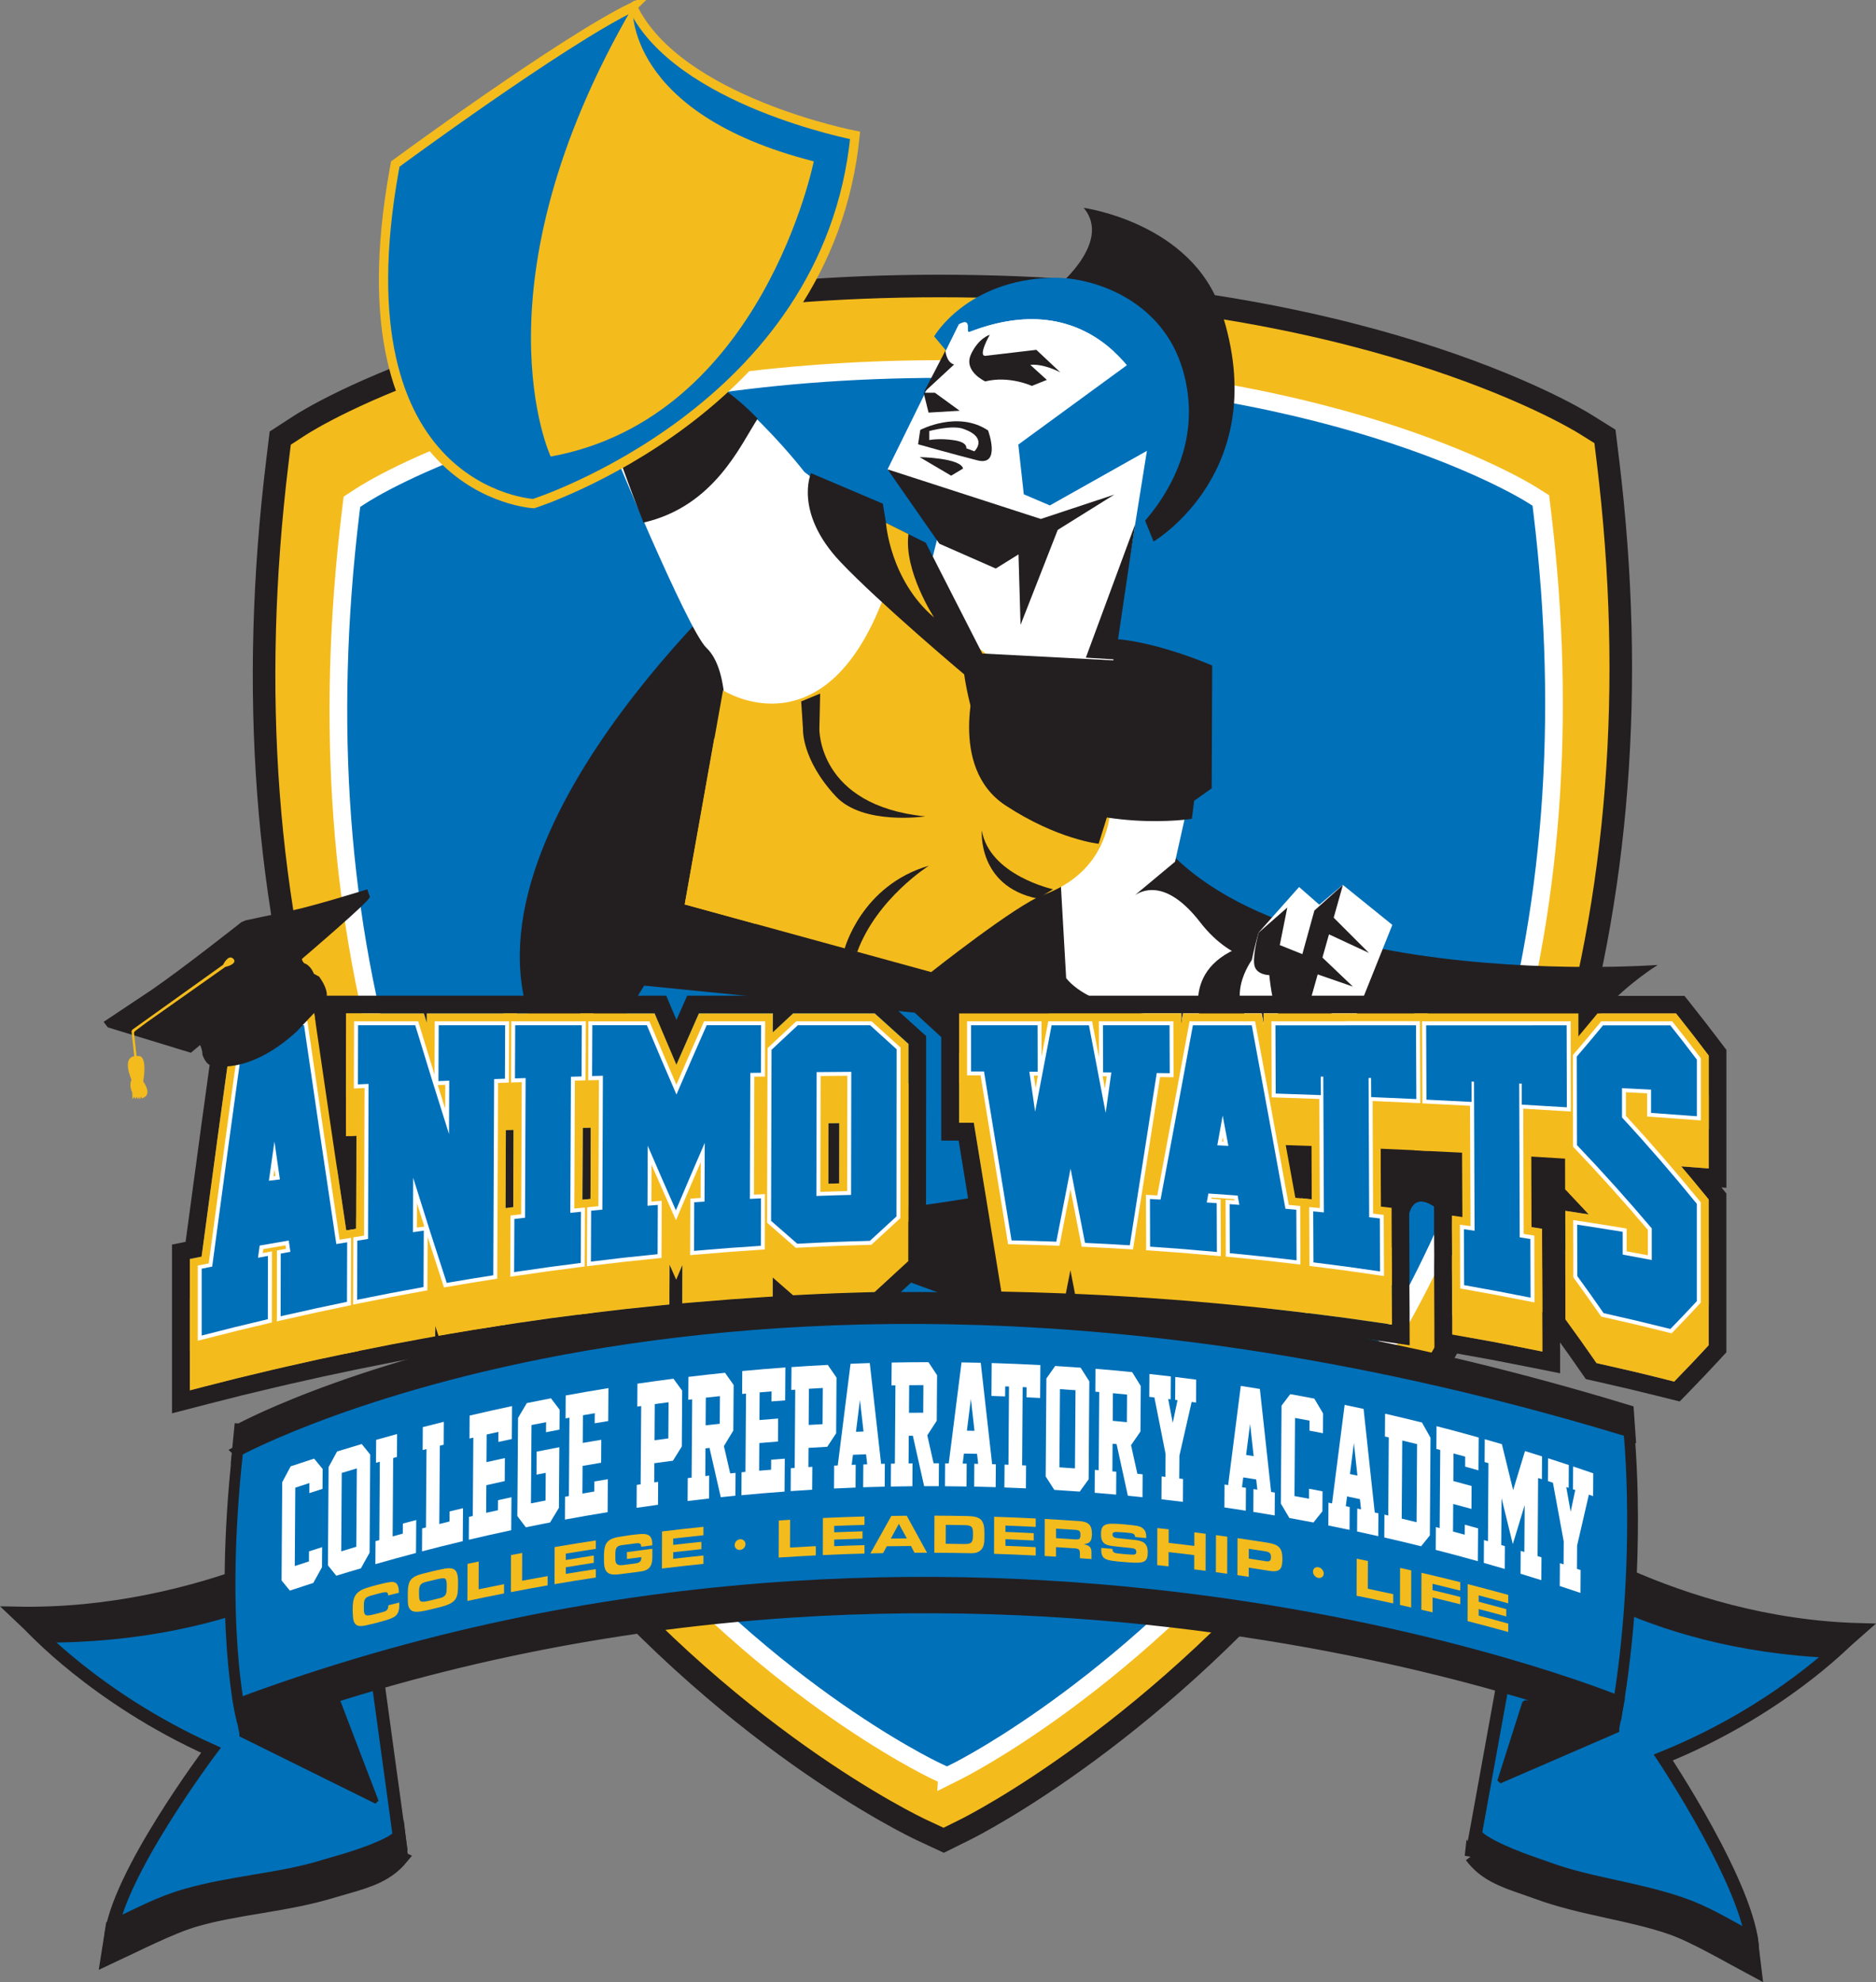 <?xml version="1.0" encoding="UTF-8"?>
<svg id="Layer_11" xmlns="http://www.w3.org/2000/svg" version="1.1" viewBox="0 0 405.02 427.89">
  <rect x="0" y="0" width="405.02" height="427.89" fill="#808080" stroke="none"/>
  <!-- Generator: Adobe Illustrator 29.7.1, SVG Export Plug-In . SVG Version: 2.1.1 Build 8)  -->
  <defs>
    <style>
      .st0 {
        stroke-linejoin: bevel;
      }

      .st0, .st1, .st2, .st3, .st4, .st5, .st6, .st7, .st8 {
        stroke: #231f20;
      }

      .st0, .st9, .st3, .st4, .st5, .st8 {
        fill: #231f20;
      }

      .st1, .st2, .st10, .st11, .st12, .st7 {
        fill: #0070b9;
      }

      .st1, .st5 {
        stroke-width: 2.74px;
      }

      .st2, .st4 {
        stroke-width: 2.77px;
      }

      .st13 {
        fill: #fdb724;
      }

      .st3, .st7 {
        stroke-width: 2.33px;
      }

      .st14 {
        fill: #fff;
      }

      .st11 {
        stroke: #fff;
        stroke-width: 3.82px;
      }

      .st11, .st12, .st6, .st8 {
        stroke-miterlimit: 10;
      }

      .st15 {
        fill: #f4bb1d;
      }

      .st12 {
        stroke: #f4bb1d;
        stroke-width: 2px;
      }

      .st6 {
        fill: none;
        stroke-width: 4.87px;
      }

      .st8 {
        stroke-width: .87px;
      }
    </style>
  </defs>
  <g>
    <path class="st15" d="M347.13,99.37l-.63-5.16-4.41-2.75c-1.95-1.21-48.77-29.72-139.33-29.72s-136.12,28.85-138.01,30.08l-4.25,2.76-.61,5.03c-6.04,49.49-2.56,95.8,10.34,137.64,10.38,33.64,26.81,64.43,48.85,91.52,37.58,46.19,78.21,65.49,79.92,66.29l4.74,2.21,4.68-2.32c1.7-.84,42.06-21.18,79.47-67.87,21.95-27.4,38.34-58.26,48.71-91.72,12.92-41.67,16.46-87.43,10.53-136Z"/>
    <path class="st6" d="M347.13,99.37l-.63-5.16-4.41-2.75c-1.95-1.21-48.77-29.72-139.33-29.72s-136.12,28.85-138.01,30.08l-4.25,2.76-.61,5.03c-6.04,49.49-2.56,95.8,10.34,137.64,10.38,33.64,26.81,64.43,48.85,91.52,37.58,46.19,78.21,65.49,79.92,66.29l4.74,2.21,4.68-2.32c1.7-.84,42.06-21.18,79.47-67.87,21.95-27.4,38.34-58.26,48.71-91.72,12.92-41.67,16.46-87.43,10.53-136Z"/>
  </g>
  <path class="st11" d="M204.46,383.44l-2.2-1.04c-1.55-.73-38.34-18.33-72.58-60.74-20.1-24.88-35.09-53.17-44.55-84.08-11.79-38.53-14.97-81.23-9.44-126.9l.29-2.36,1.98-1.29c1.71-1.12,42.78-27.37,125.67-27.37s125.21,25.98,126.98,27.09l2.05,1.29.29,2.42c5.43,44.81,2.2,86.99-9.61,125.36-9.46,30.75-24.42,59.11-44.45,84.3-34.12,42.9-70.71,61.47-72.25,62.24l-2.18,1.09h0Z"/>
  <g>
    <path class="st9" d="M357.89,208.31s-100.4,7.47-114.5-39.83l-80.48-46.47s-68.04,59.74-46.46,102.89c21.57,43.15,143.58,71.32,143.58,71.32,0,0,9.1-24.02,22.37-21.53,13.28,2.49,19.91-1.66,21.57-11.62,1.66-9.96,11.62,3.32,11.62,3.32,0,0,32.36,2.9,23.23-24.89-5.91-17.98,19.08-33.19,19.08-33.19Z"/>
    <path class="st9" d="M188.85,218.18l52.65,43.64c-.69-22.17-36.71-43.64-36.71-43.64l11.78-18.7c-22.86-.69-27.71,18.7-27.71,18.7Z"/>
    <path class="st9" d="M136.14,219.58l29.85-24.26-4.85-52.65-11.57-8.88,1.18,18.58s-25.07,40.91-14.61,67.22Z"/>
    <path class="st9" d="M222.42,302.99l9.39-25.24-42.95-24.25-35.95,8.06,7.55,5.45,24.94-1.04,27.02,15.24c-5.54,5.2-2.44,10.21-3.12,14.55,6.46,3.54,7.15,4.16,13.12,7.23Z"/>
    <path class="st9" d="M235.96,138.16v8.66l25.74-3.16s-16.73-7.23-25.74-5.5Z"/>
    <path class="st14" d="M260.24,156.8l-48.08-25.71-38.48-29.19s-19.29-25.1-34.85-26.34c-15.56-1.24-7.47,19.08-7.47,19.08,0,0,17.05,41.34,21.16,45.22,10.42,9.86-2.27,55.87-2.27,55.87l45.74,13.14,32.93-19.79,1.26,22.08c10.41,12.96,61.67,10.36,61.67,10.36l8.75-21.86-10.69-8.64-5.07,4.29-4.37-3.83-8.75,9.84c-.56,1.97-1.04,3.94-1.45,5.88-3.55-1.08-7.51-3.4-11.12-8.06-6.87-8.89-11.94-7.32-14.12-5.9l8.66-7.22,6.54-29.22Z"/>
    <path class="st9" d="M227.15,62.88l21.9,54.02s25.96-15.26,14.62-49.74c-6.28-19.09-29.71-22.29-29.71-22.29,6.51,7.74-6.81,18-6.81,18Z"/>
    <path class="st10" d="M255.37,79.91c-4.38-15.23-19.47-20.18-28.22-19.95-18.49.49-25.47,12.65-25.47,12.65l38.61,46.39s21.86-15.55,15.09-39.09Z"/>
    <path class="st14" d="M207.03,70.01l-15.41,31.31,11.19,13.14-4.87,19.46,41.85,12.16,9.25-57.63s-9.99-28.26-39.67-16.82c-1.21.47.81-3.33-2.35-1.62Z"/>
    <path class="st14" d="M200.63,88.4l-1.62,6.23s13.16-1.85,20.32-3.69c7.16-1.85,10.62-10.62,10.62-10.62l10.5-4.45c-6.2-5.69-16.14-9.99-31.08-4.23-1.21.47.81-3.33-2.35-1.62l-7.28,14.79,3.65.36,10.28-12.88-3.35,5.26,2.08,3.46-4.85,7.16-6.93.23Z"/>
    <path class="st9" d="M155.43,257.27l-39.62,2.08s13.07,10.58,32.36,9.96l7.26-12.03Z"/>
    <polygon class="st9" points="232.18 250.63 182.4 258.72 201.69 266.81 236.54 255.61 232.18 250.63"/>
    <polygon class="st9" points="201.03 209.85 149.77 187.14 136.14 219.58 199.73 221.53 201.03 209.85"/>
    <polygon class="st9" points="201.84 84.78 199.41 84.78 200.47 89.07 207.19 88.67 201.84 84.78"/>
    <path class="st9" d="M209.63,76.5c-1.7,3.65,3.08,5.84,3.08,5.84,5.19-1.3,10.06.97,10.06.97l3.24-1.3-3.57-3.24c2.92-.32,6.49,1.62,6.49,1.62l-5.19-4.87-11.03,1.3c-1.62,0,.97-4.54.97-4.54,0,0-2.39.65-4.06,4.22Z"/>
    <path class="st9" d="M204.11,75.69l-4.7,9.08,6.57-6.08c-1.7-.49-1.87-3-1.87-3Z"/>
    <path class="st9" d="M213.32,92.92c-6.57-4.38-14.64-.11-14.64-.11l-.47,3.1s7.66,2.16,12.82,3.47c5.16,1.31,2.29-6.45,2.29-6.45Z"/>
    <path class="st14" d="M210.36,97.43s3.16-2.92-2.43-4.87c-2.44-.85-7.3.49-7.3.49v1.95s2.18-.45,5.38.04c3,.46,2.6,1.73,2.6,1.73l1.76.66Z"/>
    <path class="st10" d="M250.02,95.97s7.3-10.71-4.87-18.49l-25.3,18.49,1.18,10.74,5.63,2.4,23.36-13.14Z"/>
    <path class="st15" d="M225.11,193.24c21.71-7.85,13.23-32.54,13.23-32.54l-46.23-35.53c-12.65,38.93-36.01,23.85-36.01,23.85l-8.27,46.23,53.21,14.6s18.35-14.53,24.08-16.61Z"/>
    <path class="st9" d="M237.19,182.15l1.97-6.3-28.36-29.55s-6.3,19.3,6.3,27.58c11.2,7.35,20.09,8.27,20.09,8.27Z"/>
    <path class="st9" d="M208.17,145.61s2.45,18.91,11.17,24.08c17.52,10.38,37.98,7.07,37.98,7.07l.49-3.89,3.79-2.71.11-26.49-49.64-2.59-12.2-23.91-8.58-4.28-.69-4.16-15.51-6.59s-3.77,8.45,6.33,19.14c8.27,8.76,26.77,24.33,26.77,24.33Z"/>
    <path class="st9" d="M266.57,204.98c-12.66,5.84-6.38,18.27-6.38,18.27l11.25-1.24c-7.79-5.84-1.15-14.81-1.15-14.81l-3.71-2.22Z"/>
    <polygon class="st9" points="228.36 114.39 240.58 106.77 224.71 112.03 191.62 101.32 202.81 117.38 214.98 122.73 219.89 119.68 220.33 134.9 228.36 114.39"/>
    <path class="st9" d="M271.74,201.33s-1.28,4.63-.95,6.9c.33,2.27,3.24,2.27,3.24,2.27,0,0,.65,6.81,1.95,8.44,1.3,1.62,14.27,1.3,14.27,1.3l-7.46-3.89,7.14-25.31-6.16,5.52-2.6,9.41-4.87-1.95,1.62-8.11-6.19,5.43Z"/>
    <path class="st10" d="M197.46,218.61l-58.4-5.84-28.85,47.2c64.1,10.58,124.88-6.84,124.88-6.84l-37.62-34.52Z"/>
    <path class="st15" d="M154.22,159.29l-6.4,35.95,15.4,4.23,1.39-21.48s-9.01-4.16-10.39-18.7Z"/>
    <path class="st9" d="M256.66,284.65s-9.38,2.34-12.61.49c-3.23-1.85,5.08,11.08,5.08,11.08,0,0,1.68-7.92,7.53-11.58Z"/>
    <polygon class="st9" points="229.04 166.91 256.74 173.49 261.59 170.15 229.04 166.91"/>
    <path class="st15" d="M191.28,112.88s.83,12.29,10.39,20.43c0,0-6.58-10.04-5.54-18.01l-4.85-2.42Z"/>
    <path class="st9" d="M301.77,267.59l.93-.08c.55-1.32.98-2.79,1.25-4.44,1.66-9.96,11.62,3.32,11.62,3.32,0,0-2.24-12.83-32.85-26.74-22.86-10.39-48.84-16.39-48.84-16.39,0,0,29.44,11.54,43.3,19.86,15.62,9.38,24.59,24.48,24.59,24.48Z"/>
    <polygon class="st9" points="285.84 201.2 295.54 205.71 287.92 198.09 285.84 201.2"/>
    <polygon class="st9" points="283.07 209.86 292.08 212.98 284.45 205.71 283.07 209.86"/>
    <path class="st9" d="M227.34,191.97s-13.7-3.01-15.37-12.69c0,0-1,12.03,12.03,14.7l3.34-2Z"/>
    <path class="st9" d="M177.08,149.72l-4.11,1.7.39,5.91s-.4,6.52,7.09,14.58c5.88,6.33,19.3,4.33,19.3,4.33-23.24-2.36-22.85-18.91-22.85-18.91l.17-7.61Z"/>
    <path class="st9" d="M200.55,186.88c-14.62,4.26-18.22,18-18.22,18l2.74.61c4.26-11.57,15.48-18.61,15.48-18.61Z"/>
    <polygon class="st9" points="234.43 141.97 240.73 142.36 245.06 113.21 234.43 141.97"/>
    <path class="st9" d="M198.55,98.68l6.8,4.01,2.57-1.54c-.51-2.31-9.37-2.47-9.37-2.47Z"/>
    <path class="st9" d="M282.38,274.69s-29.06-7.08-27.43-.58c.51,2.06,14.91,16.96,14.91,16.96,0,0,4.11-15.42,12.52-16.38Z"/>
    <path class="st9" d="M138.94,112.81c15.25-3.5,20.9-16.69,24.64-22.44-2.36-2.41-4.3-4.13-6.46-5.7-1.97-1.43-4.13-2.73-6.98-4.32l-17.91,14.16c.31.94.53,1.52.53,1.52,0,0,.7,2.16,1.92,5.58,1.06,2.97,2.52,6.9,4.25,11.2Z"/>
    <path class="st12" d="M136.59,1.52s-.05.03-.13.1c.09-.06.13-.1.13-.1-15.25,7.37-51.26,33.9-51.26,33.9,0,0-.09.45-.22,1.26-12.55,69.79,30.09,72.04,30.09,72.04,0,0,63.57-20.24,69.41-79.49,0,0-38.28-7.37-48.02-27.71Z"/>
    <path class="st15" d="M118.89,98.56c45.72-8.31,56.8-63.73,56.8-63.73C134.82,24.44,136.59,1.52,136.59,1.52c-34.95,60.21-17.7,97.04-17.7,97.04Z"/>
  </g>
  <g>
    <path class="st3" d="M51.72,308.46l-.53,5.46c1.12-.61,115.91-60.26,300.76-3.96l-.38-5.48c-186.75-56.88-298.71,3.36-299.84,3.98Z"/>
    <g>
      <g>
        <path class="st1" d="M330.16,331.94s26.92,20.57,68.51,22.25c0,0-14.57,15.1-39.57,25.21,0,0,18.83,28.22,19.32,41.53-5.3-2.82-10.86-5.38-16.62-7.36-9.47-3.26-19.56-4.17-29.04-7.69-4.18-1.55-12.02-3.61-14.69-7.25l12.09-66.69Z"/>
        <path class="st5" d="M317.59,400.75c2.75,3.75,6.64,5.24,11.48,6.88l2.5.88c5.19,1.93,10.53,3.1,15.71,4.24,4.68,1.03,9.09,2,13.4,3.48,5.14,1.77,12.57,6.18,18.29,9.22l-.86-7.05c-6.03-3.21-9.73-5.6-15.2-7.49-4.69-1.61-9.51-2.67-14.17-3.7-5.16-1.13-10.04-2.2-14.78-3.96,0,0-2.68-.94-2.68-.94-3.57-1.21-11.04-4.08-12.65-6.28l-1.04,4.73Z"/>
        <path class="st5" d="M331.01,335.16c1.13.87,22.85,19.7,65.04,21.4l5.45-4.8c-40.02-1.05-70.09-22.45-70.35-22.65l-.14,6.05Z"/>
      </g>
      <g>
        <path class="st2" d="M77.31,331.77s-28.44,19.29-70.99,19.02c0,0,14.17,15.77,39.23,27.03,0,0-20.56,27.31-21.67,40.58,5.55-2.56,11.35-4.85,17.31-6.56,9.81-2.82,20.17-3.25,30-6.32,4.35-1.36,12.45-3.04,15.34-6.56l-9.21-67.18Z"/>
        <path class="st4" d="M86.75,401.09c-2.98,3.62-6.85,4.93-11.88,6.35l-2.59.75c-5.4,1.68-10.9,2.61-16.23,3.5-4.82.8-9.38,1.57-13.85,2.85-5.33,1.53-13.12,5.58-19.11,8.35l1.1-6.99c6.31-2.91,10.29-5.17,15.98-6.79,4.85-1.39,9.82-2.22,14.63-3.03,5.32-.89,10.35-1.73,15.28-3.27l2.78-.81c3.7-1.05,11.56-3.56,13.31-5.68l.56,4.76Z"/>
        <path class="st4" d="M76.3,334.95c-1.2.81-24.33,18.54-67.47,18.26l-5.27-4.99c40.91.83,72.61-19.14,72.88-19.33l-.14,6.05Z"/>
      </g>
      <path class="st7" d="M51.31,313.24s112.33-61.46,300.36-4.19c0,0,2.98,28.19-2.62,60.88,0,0-139.6-58.15-297.04.48,0,0-4.79-19.98-.69-57.16Z"/>
      <path class="st3" d="M51.55,367.71l1.09,5.38c154.76-57.63,294.56-1.52,295.95-.94l.92-4.89c-1.4-.58-141.5-57.8-297.95.45Z"/>
      <polygon class="st0" points="329.15 367.57 323.75 384.52 349.37 373.42 335.87 367.21 329.15 367.57"/>
      <polygon class="st0" points="72.38 365.7 81.26 388.91 51.9 374.39 65.66 368.81 72.38 365.7"/>
      <g>
        <path class="st14" d="M69.52,338.32c-.63,1.13-1.26,2.26-1.88,3.39-1.69.54-3.38,1.1-5.06,1.66-.6-.73-1.19-1.46-1.79-2.19.05-7.07.09-14.14.14-21.21.61-1.14,1.22-2.29,1.83-3.43,1.68-.56,3.37-1.12,5.06-1.66.61.75,1.23,1.49,1.84,2.24,0,1.43-.02,2.86-.03,4.29-.95.3-1.9.6-2.84.91,0-.72,0-1.45.01-2.17-1.02.33-2.04.66-3.05,1-.04,5.64-.08,11.28-.11,16.92,1.02-.34,2.04-.67,3.06-1,0-.72,0-1.45.01-2.17.95-.31,1.89-.61,2.84-.91,0,1.44-.02,2.88-.03,4.32Z"/>
        <path class="st14" d="M79.78,335.22c-.62,1.11-1.24,2.22-1.86,3.34-1.78.52-3.55,1.05-5.32,1.6-.6-.75-1.2-1.49-1.8-2.24.05-7.07.1-14.14.14-21.21.61-1.13,1.22-2.26,1.84-3.38,1.77-.54,3.54-1.08,5.32-1.6.61.76,1.22,1.52,1.83,2.28-.05,7.07-.09,14.14-.14,21.2ZM76.92,333.91c.04-5.64.08-11.28.12-16.92-1.09.32-2.17.65-3.26.98-.04,5.64-.08,11.28-.11,16.92,1.09-.33,2.17-.66,3.26-.98Z"/>
        <path class="st14" d="M81.04,337.65c.01-1.65.02-3.3.03-4.95.27-.08.55-.16.82-.23.04-5.64.08-11.28.11-16.92-.27.08-.55.16-.82.23.01-1.65.02-3.3.03-4.95,1.51-.43,3.01-.85,4.52-1.26-.01,1.65-.02,3.3-.03,4.95-.27.08-.55.15-.82.23-.04,5.64-.08,11.28-.11,16.92.73-.2,1.46-.4,2.19-.6,0-.72.01-1.45.02-2.17.96-.26,1.92-.52,2.88-.77-.02,2.37-.03,4.74-.05,7.12-2.93.77-5.85,1.58-8.77,2.41Z"/>
        <path class="st14" d="M91.11,334.9c.01-1.65.02-3.3.03-4.95.27-.07.55-.14.82-.21.04-5.64.08-11.28.12-16.92-.28.07-.55.14-.83.21.01-1.65.02-3.3.03-4.95,1.51-.39,3.03-.78,4.54-1.15-.01,1.65-.02,3.3-.03,4.95-.28.07-.55.14-.83.21-.04,5.64-.08,11.28-.12,16.91.73-.18,1.47-.37,2.2-.55,0-.72.01-1.45.02-2.17.97-.24,1.93-.47,2.9-.7-.02,2.37-.03,4.74-.05,7.12-2.94.7-5.88,1.43-8.81,2.2Z"/>
        <path class="st14" d="M101.21,332.4c.01-1.65.02-3.3.03-4.95.28-.06.55-.13.83-.19.04-5.64.08-11.27.12-16.91-.28.06-.55.13-.83.19.01-1.65.02-3.3.03-4.95,3.05-.72,6.1-1.4,9.16-2.05-.02,2.37-.03,4.74-.05,7.11-.97.21-1.94.41-2.9.63,0-.72,0-1.44.01-2.17-.85.19-1.69.37-2.54.56-.01,1.99-.03,3.98-.04,5.97,1.32-.3,2.64-.59,3.97-.88-.01,1.66-.02,3.31-.03,4.97-1.32.29-2.65.58-3.97.88-.01,1.99-.03,3.98-.04,5.97.85-.19,1.69-.38,2.54-.56,0-.72,0-1.44.02-2.17.97-.21,1.93-.42,2.9-.63-.02,2.37-.03,4.74-.05,7.12-3.06.65-6.11,1.33-9.16,2.05Z"/>
        <path class="st14" d="M120.67,325.5c-.64,1.05-1.27,2.1-1.91,3.16-1.75.34-3.49.68-5.24,1.04-.61-.81-1.22-1.61-1.83-2.42l.15-21.19c.63-1.07,1.27-2.14,1.9-3.2,1.73-.35,3.47-.7,5.21-1.03.62.82,1.25,1.64,1.87,2.46-.01,1.43-.02,2.87-.03,4.3-.97.18-1.94.37-2.91.56,0-.72.01-1.44.02-2.17-1.05.2-2.1.41-3.15.62-.04,5.64-.08,11.27-.12,16.91,1.05-.21,2.1-.42,3.15-.62.01-1.99.03-3.98.04-5.97-.66.13-1.32.26-1.99.39.01-1.66.02-3.31.03-4.97,1.63-.32,3.26-.64,4.9-.95-.03,4.36-.06,8.72-.09,13.09Z"/>
        <path class="st14" d="M121.96,328.06c.01-1.65.02-3.3.03-4.95.28-.05.56-.1.83-.15.04-5.64.08-11.27.12-16.91-.28.05-.56.1-.84.15.01-1.65.02-3.3.03-4.95,3.07-.56,6.15-1.1,9.23-1.59-.02,2.37-.03,4.74-.05,7.11-.97.16-1.95.32-2.92.48,0-.72.01-1.44.02-2.17-.85.14-1.71.29-2.56.44-.01,1.99-.03,3.98-.04,5.97,1.33-.23,2.66-.46,4-.68-.01,1.65-.02,3.31-.03,4.96-1.33.22-2.67.45-4,.68-.01,1.99-.03,3.98-.04,5.97.85-.15,1.71-.3,2.56-.44,0-.72,0-1.44.01-2.17.97-.16,1.95-.33,2.92-.48-.02,2.37-.03,4.74-.05,7.11-3.08.5-6.16,1.03-9.23,1.6Z"/>
        <path class="st14" d="M147.21,312.24c-.64,1.03-1.28,2.06-1.92,3.09-1.34.17-2.68.35-4.02.54,0,1.38-.02,2.76-.03,4.14.28-.04.57-.08.85-.12-.01,1.65-.02,3.3-.03,4.95-1.54.21-3.08.43-4.62.66.01-1.65.02-3.3.03-4.95.28-.04.56-.08.84-.12.04-5.63.08-11.27.12-16.9-.28.04-.56.08-.84.12.01-1.65.02-3.3.03-4.95,2.59-.38,5.19-.74,7.78-1.07.63.86,1.26,1.73,1.88,2.59-.03,4.01-.06,8.01-.08,12.02ZM144.29,310.52c.02-2.6.04-5.21.05-7.81-.99.13-1.99.26-2.98.4-.02,2.6-.04,5.21-.05,7.81.99-.14,1.99-.27,2.98-.4Z"/>
        <path class="st14" d="M158.76,322.89c-1.05.1-2.1.21-3.15.32-.81-3.55-1.62-7.1-2.43-10.64-.29.03-.58.06-.87.1-.01,1.99-.03,3.98-.04,5.97.28-.03.56-.06.84-.09-.01,1.65-.02,3.3-.03,4.94-1.54.17-3.09.35-4.63.54.01-1.65.02-3.3.03-4.95.28-.03.56-.07.84-.1.04-5.63.08-11.27.12-16.9-.28.03-.56.07-.84.1.01-1.65.02-3.3.03-4.95,2.63-.32,5.27-.61,7.9-.88.62.87,1.24,1.75,1.86,2.63-.02,3.28-.04,6.56-.07,9.84-.68,1.12-1.36,2.24-2.03,3.36.45,1.96.91,3.93,1.36,5.89.38-.04.76-.08,1.15-.11-.01,1.65-.02,3.3-.03,4.94ZM152.34,307.69c1.02-.11,2.03-.22,3.05-.33.01-1.99.03-3.98.04-5.97-1.02.11-2.03.22-3.05.33-.01,1.99-.03,3.98-.04,5.97Z"/>
        <path class="st14" d="M160.07,322.76c.01-1.65.02-3.3.03-4.94.28-.03.56-.05.84-.08.04-5.63.08-11.26.12-16.9-.28.03-.56.05-.84.08.01-1.65.02-3.3.03-4.95,3.1-.29,6.21-.55,9.31-.77-.02,2.37-.03,4.74-.05,7.11-.98.07-1.96.15-2.95.22,0-.72.01-1.44.02-2.16-.86.07-1.72.14-2.58.21-.01,1.99-.03,3.98-.04,5.97,1.34-.11,2.69-.22,4.03-.32-.01,1.65-.02,3.31-.03,4.96-1.34.1-2.69.21-4.03.33-.01,1.99-.03,3.98-.04,5.97.86-.07,1.72-.14,2.58-.21,0-.72.01-1.44.02-2.17.98-.08,1.96-.15,2.94-.22-.02,2.37-.03,4.74-.05,7.11-3.11.23-6.21.48-9.31.78Z"/>
        <path class="st14" d="M180.53,309.39c-.64.98-1.29,1.96-1.93,2.94-1.35.07-2.69.14-4.04.23,0,1.38-.02,2.76-.03,4.14.28-.02.57-.03.85-.05-.01,1.65-.02,3.3-.04,4.94-1.55.09-3.1.19-4.64.3.01-1.65.02-3.3.03-4.94.28-.02.56-.04.84-.06.04-5.63.08-11.26.12-16.89-.28.02-.56.04-.85.06.01-1.65.02-3.3.04-4.94,2.61-.18,5.22-.34,7.83-.47.63.91,1.26,1.82,1.89,2.74-.03,4.01-.06,8.01-.08,12.02ZM177.59,307.44c.02-2.6.04-5.2.05-7.81-1,.05-2,.11-3,.17-.02,2.6-.04,5.2-.05,7.81,1-.06,2-.12,3-.17Z"/>
        <path class="st14" d="M186.35,321.08c.01-1.65.02-3.3.04-4.94.28,0,.56-.02.83-.03-.08-.72-.16-1.44-.24-2.16-.94.03-1.89.06-2.83.1-.09.72-.18,1.45-.27,2.17.28-.01.57-.02.86-.03-.01,1.65-.02,3.29-.03,4.94-1.55.06-3.1.12-4.65.2.01-1.65.02-3.3.03-4.94.26-.01.52-.02.78-.04.92-7.32,1.84-14.63,2.76-21.95,1.38-.06,2.77-.1,4.15-.15.82,7.25,1.64,14.5,2.45,21.76.27,0,.54-.01.8-.02-.01,1.65-.02,3.29-.03,4.94-1.55.04-3.1.08-4.65.13ZM184.79,309.09c.55-.02,1.09-.04,1.64-.06-.26-2.28-.52-4.56-.77-6.84-.29,2.3-.58,4.6-.86,6.9Z"/>
        <path class="st14" d="M202.69,320.83c-1.06,0-2.11,0-3.17,0-.81-3.63-1.63-7.26-2.44-10.89-.29,0-.59,0-.88,0-.01,1.99-.03,3.98-.04,5.96.28,0,.56,0,.85,0-.01,1.65-.02,3.29-.03,4.94-1.55.01-3.1.04-4.65.07.01-1.65.02-3.29.03-4.94.28,0,.56-.01.84-.02.04-5.63.08-11.26.12-16.89-.28,0-.56.01-.85.02.01-1.65.02-3.29.04-4.94,2.65-.05,5.29-.08,7.94-.08.62.94,1.24,1.87,1.86,2.81-.02,3.28-.05,6.55-.07,9.83-.68,1.05-1.36,2.1-2.04,3.15.45,2.01.91,4.02,1.36,6.03.38,0,.77,0,1.15,0-.01,1.65-.02,3.29-.03,4.94ZM196.25,304.99c1.02-.01,2.04-.02,3.07-.02.01-1.99.03-3.98.04-5.96-1.02,0-2.04.01-3.07.02-.01,1.99-.03,3.98-.04,5.96Z"/>
        <path class="st14" d="M210.32,320.93c.01-1.65.02-3.29.03-4.94.28,0,.56.01.83.02-.08-.72-.16-1.45-.24-2.17-.94-.02-1.89-.04-2.83-.05-.09.72-.18,1.44-.27,2.16.29,0,.57,0,.86.01-.01,1.65-.02,3.29-.03,4.94-1.55-.03-3.1-.05-4.65-.06.01-1.65.02-3.29.03-4.94.26,0,.52,0,.78,0,.92-7.27,1.84-14.53,2.76-21.79,1.38.02,2.77.05,4.15.08.82,7.3,1.64,14.59,2.46,21.89.27,0,.54.02.8.02-.01,1.65-.02,3.29-.04,4.94-1.55-.05-3.1-.09-4.65-.12ZM208.75,308.85c.55,0,1.09.02,1.64.03-.26-2.29-.52-4.59-.78-6.88-.29,2.28-.58,4.57-.86,6.85Z"/>
        <path class="st14" d="M221.62,299.48c-.28-.01-.55-.03-.83-.04-.04,5.63-.08,11.25-.12,16.88.28.01.56.03.85.04-.01,1.65-.02,3.29-.03,4.94-1.55-.07-3.1-.14-4.65-.19.01-1.65.02-3.29.04-4.94.28.01.56.02.84.03.04-5.63.08-11.25.12-16.88-.27-.01-.55-.02-.82-.03,0,.72-.01,1.44-.02,2.16-.98-.04-1.97-.07-2.95-.1.02-2.37.03-4.74.05-7.1,3.51.1,7.01.25,10.51.44-.02,2.37-.03,4.73-.05,7.1-.98-.05-1.97-.1-2.95-.15,0-.72.01-1.44.02-2.16Z"/>
        <path class="st14" d="M235.03,319.35c-.64.88-1.28,1.77-1.92,2.65-1.83-.13-3.66-.26-5.49-.37-.62-.97-1.24-1.94-1.86-2.9.05-7.05.1-14.1.15-21.15.63-.9,1.27-1.8,1.9-2.7,1.83.11,3.66.24,5.49.37.63.98,1.25,1.97,1.88,2.95-.05,7.05-.1,14.1-.15,21.15ZM232.08,316.99c.04-5.63.08-11.25.12-16.88-1.12-.08-2.24-.16-3.36-.23-.04,5.63-.08,11.25-.12,16.88,1.12.07,2.24.15,3.36.23Z"/>
        <path class="st14" d="M246.66,323.21c-1.05-.11-2.1-.22-3.16-.32-.81-3.71-1.62-7.43-2.43-11.14-.29-.03-.58-.05-.87-.08-.01,1.99-.03,3.97-.04,5.96.28.03.56.05.84.08-.01,1.65-.02,3.29-.03,4.94-1.55-.14-3.09-.28-4.64-.4.01-1.65.02-3.29.03-4.94.28.02.56.05.84.07.04-5.63.08-11.25.12-16.88-.28-.02-.56-.05-.84-.07.01-1.65.02-3.29.03-4.94,2.64.21,5.28.45,7.92.72.62,1,1.24,2,1.86,3-.02,3.27-.05,6.55-.07,9.82-.68.98-1.35,1.96-2.03,2.95.45,2.06.91,4.11,1.36,6.17.38.04.76.08,1.14.12-.01,1.65-.02,3.29-.03,4.94ZM240.23,306.72c1.02.09,2.04.19,3.05.29.01-1.99.03-3.97.04-5.96-1.02-.1-2.04-.19-3.05-.29-.01,1.99-.03,3.97-.04,5.96Z"/>
        <path class="st14" d="M254.63,314.25c-.01,1.64-.02,3.28-.04,4.92.27.03.55.07.82.1-.01,1.65-.02,3.29-.03,4.94-1.54-.19-3.09-.38-4.63-.55.01-1.65.02-3.29.03-4.94.28.03.55.06.83.1.01-1.65.02-3.3.03-4.95-.8-4.07-1.61-8.14-2.41-12.2-.37-.04-.74-.08-1.11-.12.01-1.65.02-3.29.03-4.94,1.54.17,3.09.34,4.63.53-.01,1.65-.02,3.29-.03,4.94-.18-.02-.36-.04-.54-.06.33,1.71.65,3.43.98,5.14.34-1.63.69-3.27,1.03-4.9-.17-.02-.34-.04-.51-.06.01-1.65.02-3.29.03-4.94,1.5.18,3.01.37,4.51.57-.01,1.65-.02,3.29-.03,4.94-.32-.04-.63-.08-.95-.12-.88,3.87-1.76,7.75-2.65,11.63Z"/>
        <path class="st14" d="M270.59,326.39c.01-1.65.02-3.29.03-4.94.28.04.55.09.83.13-.08-.73-.16-1.47-.24-2.2-.93-.15-1.87-.3-2.8-.45-.09.71-.18,1.41-.27,2.12.28.04.57.09.85.13-.01,1.65-.02,3.29-.03,4.94-1.54-.24-3.08-.47-4.62-.7.01-1.65.02-3.29.03-4.94.26.04.52.08.78.11.91-7.14,1.82-14.28,2.73-21.41,1.37.21,2.75.43,4.12.66.81,7.41,1.62,14.82,2.43,22.23.27.05.53.09.8.14-.01,1.65-.02,3.29-.03,4.94-1.54-.26-3.07-.52-4.61-.77ZM269.04,314.09c.54.09,1.08.17,1.62.26-.26-2.33-.51-4.66-.77-6.99-.29,2.24-.57,4.49-.86,6.73Z"/>
        <path class="st14" d="M285.5,326.25c-.64.81-1.29,1.61-1.93,2.42-1.73-.33-3.47-.65-5.2-.97-.61-1.04-1.23-2.08-1.84-3.12.05-7.05.1-14.09.15-21.14.63-.83,1.25-1.65,1.88-2.48,1.73.31,3.47.63,5.2.97.63,1.06,1.26,2.13,1.89,3.2,0,1.42-.02,2.85-.03,4.27-.97-.19-1.94-.38-2.91-.56,0-.72.01-1.44.02-2.16-1.05-.2-2.09-.39-3.14-.58-.04,5.62-.08,11.24-.12,16.86,1.05.19,2.09.38,3.14.58,0-.72,0-1.44.01-2.16.97.18,1.94.37,2.91.56,0,1.44-.02,2.87-.03,4.31Z"/>
        <path class="st14" d="M292.99,330.59c.01-1.64.02-3.29.03-4.93.27.06.55.12.82.18-.08-.74-.16-1.48-.24-2.21-.93-.2-1.86-.4-2.78-.59-.09.7-.18,1.41-.27,2.11.28.06.56.12.84.18-.01,1.64-.02,3.29-.03,4.93-1.53-.32-3.05-.64-4.58-.94.01-1.64.02-3.29.03-4.93.26.05.52.1.77.16.91-7.09,1.81-14.18,2.72-21.27,1.36.28,2.72.58,4.09.87.81,7.45,1.61,14.91,2.41,22.36.26.06.53.12.79.18-.01,1.64-.02,3.29-.03,4.93-1.52-.34-3.05-.68-4.57-1.01ZM291.45,318.21c.54.11,1.08.23,1.61.34-.25-2.34-.51-4.69-.76-7.03-.28,2.23-.57,4.46-.85,6.69Z"/>
        <path class="st14" d="M306.99,307.07c.62,1.1,1.24,2.2,1.85,3.3-.05,7.03-.1,14.06-.14,21.09-.63.78-1.26,1.56-1.89,2.34-2.65-.66-5.3-1.29-7.95-1.9.01-1.64.02-3.29.03-4.93.28.06.55.13.83.19.04-5.62.08-11.24.11-16.86-.28-.06-.55-.13-.83-.19.01-1.64.02-3.29.03-4.93,2.65.61,5.3,1.24,7.95,1.9ZM305.83,328.61c.04-5.62.08-11.24.11-16.86-1.07-.26-2.13-.52-3.2-.78-.04,5.62-.08,11.24-.12,16.86,1.07.25,2.13.51,3.2.78Z"/>
        <path class="st14" d="M309.97,334.59c.01-1.64.02-3.29.03-4.93.27.07.55.14.82.21.04-5.62.08-11.24.12-16.86-.28-.07-.55-.14-.83-.21.01-1.64.02-3.29.03-4.93,3.04.78,6.07,1.6,9.1,2.45-.02,2.36-.03,4.73-.05,7.09-.96-.27-1.92-.53-2.87-.8,0-.72,0-1.44.01-2.16-.84-.23-1.68-.46-2.52-.68-.01,1.98-.03,3.97-.04,5.95,1.31.35,2.63.71,3.94,1.07-.01,1.65-.02,3.3-.03,4.95-1.31-.36-2.62-.72-3.94-1.07-.01,1.98-.03,3.97-.04,5.95.84.22,1.68.45,2.52.68,0-.72.01-1.44.02-2.16.96.26,1.92.53,2.87.79-.02,2.36-.03,4.73-.05,7.09-3.03-.85-6.06-1.66-9.1-2.44Z"/>
        <path class="st14" d="M328.28,339.72c.01-1.64.02-3.29.03-4.93.26.08.53.16.79.24.02-3.37.05-6.74.07-10.12-.85,2.81-1.7,5.62-2.56,8.43-.81-3.31-1.62-6.62-2.43-9.92-.02,3.37-.05,6.75-.07,10.12.26.08.53.15.79.23-.01,1.64-.02,3.29-.03,4.93-1.5-.44-3.01-.88-4.52-1.31.01-1.64.02-3.29.03-4.93.29.08.57.16.86.25.04-5.62.08-11.24.11-16.85-.28-.08-.55-.16-.83-.24.01-1.64.02-3.29.03-4.93,1.23.35,2.46.71,3.7,1.07.81,3.3,1.62,6.61,2.43,9.92.85-2.81,1.7-5.62,2.56-8.43,1.23.38,2.46.76,3.68,1.15-.01,1.64-.02,3.29-.03,4.93-.27-.09-.54-.17-.82-.26-.04,5.62-.08,11.23-.11,16.85.28.09.56.18.84.27-.01,1.64-.02,3.29-.03,4.93-1.5-.47-3-.94-4.5-1.39Z"/>
        <path class="st14" d="M340.49,333.76c-.01,1.64-.02,3.28-.03,4.91.26.09.53.18.79.27-.01,1.64-.02,3.29-.03,4.93-1.49-.5-2.98-1-4.48-1.49.01-1.64.02-3.29.03-4.93.27.09.54.18.8.26.01-1.65.02-3.3.03-4.95-.78-4.23-1.55-8.46-2.33-12.68-.36-.12-.72-.23-1.08-.35.01-1.64.02-3.29.03-4.93,1.5.48,2.99.96,4.48,1.46-.01,1.64-.02,3.29-.03,4.93-.17-.06-.35-.11-.52-.17.32,1.78.63,3.56.95,5.34.33-1.57.66-3.13.99-4.7-.16-.05-.33-.11-.49-.16.01-1.64.02-3.29.03-4.93,1.45.49,2.9.98,4.35,1.48-.01,1.64-.02,3.29-.03,4.93-.31-.11-.61-.21-.92-.32-.85,3.7-1.7,7.39-2.56,11.09Z"/>
      </g>
      <g>
        <path class="st15" d="M86.2,345.95c0,.11.01.23.01.35,0,2.23-.63,2.8-2.96,3.49-.61.18-1.22.35-1.83.51-.5.12-.99.24-1.49.36-2,.5-3.55.86-3.72-1.6-.05-.55-.07-1.1-.07-1.66,0-2.33.37-3.73,2.89-4.57.74-.26,1.5-.45,2.24-.65.98-.25,1.97-.51,2.95-.65,1.64-.23,1.87.89,1.9,2.31-.78.19-1.55.39-2.33.58,0-.78-.41-.78-1.11-.64-.22.05-.45.1-.67.16-.22.06-.44.11-.66.17-.41.11-.81.22-1.22.33-1.56.42-1.57,1-1.57,2.51,0,1.63.08,2.04,1.79,1.64.31-.07.62-.15.93-.22.41-.11.82-.22,1.23-.33.81-.21,1.33-.41,1.34-1.5.78-.2,1.57-.39,2.35-.59Z"/>
        <path class="st15" d="M91.6,339.64c.57-.15,1.14-.29,1.71-.43.64-.14,1.28-.29,1.92-.43,2.75-.62,3.67-.15,3.66,2.72,0,.13,0,.26,0,.38,0,3.04-.19,4.1-3.75,5.02-.61.15-1.21.3-1.82.45-.25.07-.51.13-.76.19-.55.13-1.09.23-1.64.32-1.74.28-2.78-.07-2.86-1.98-.02-.49-.02-.98-.02-1.47,0-3.14.38-3.99,3.55-4.78ZM90.48,344.18c0,1.32.08,1.82,1.51,1.51.43-.07.86-.18,1.29-.28.42-.1.82-.2,1.23-.3,1.11-.25,1.85-.47,1.91-1.75.01-.36.03-.73.03-1.09,0-.49-.02-1.23-.35-1.47-.29-.19-.95-.06-1.42.05-.8.18-1.6.37-2.4.56-.81.21-1.62.35-1.77,1.48-.04.32-.04.63-.04.94,0,.11,0,.22,0,.32Z"/>
        <path class="st15" d="M103.33,343.09c1.83-.38,3.66-.75,5.49-1.11,0,.67,0,1.34,0,2-2.64.52-5.28,1.06-7.91,1.62,0-2.67.01-5.34.02-8,.81-.17,1.61-.34,2.42-.51,0,2-.01,4-.02,6Z"/>
        <path class="st15" d="M112.72,341.24c1.83-.34,3.67-.68,5.51-1,0,.67,0,1.34,0,2-2.65.46-5.29.95-7.93,1.46,0-2.67.01-5.34.02-8,.81-.16,1.62-.31,2.42-.46,0,2-.01,4-.02,6Z"/>
        <path class="st15" d="M119.72,333.98c2.97-.51,5.94-.99,8.91-1.44,0,.61,0,1.22,0,1.82-2.16.33-4.32.67-6.48,1.03,0,.46,0,.91,0,1.37,2.02-.33,4.03-.66,6.05-.97,0,.53,0,1.06,0,1.58-2.02.31-4.04.63-6.05.97,0,.47,0,.94,0,1.42,2.16-.36,4.32-.7,6.48-1.03,0,.6,0,1.21,0,1.81-2.97.45-5.95.93-8.91,1.44,0-2.67.01-5.34.02-8Z"/>
        <path class="st15" d="M135.35,335.06c1.83-.25,3.66-.49,5.49-.72,0,.56.01,1.11,0,1.68,0,1.76-.41,2.95-2.51,3.22-.42.07-.85.12-1.27.18-.48.06-.97.12-1.45.18-.42.05-.84.11-1.26.16-2.34.33-3.84.32-3.94-2.38-.01-.33-.02-.67-.02-1,0-2.78.23-4.13,3.3-4.61.61-.1,1.22-.19,1.83-.29.23-.04.44-.07.67-.1.54-.07,1.09-.12,1.63-.18,1.96-.2,3.02.08,3.01,2.26,0,.05,0,.1,0,.14-.8.1-1.6.2-2.39.31-.02-.32-.06-.65-.41-.73-.32-.08-.68-.03-1.03.02-.94.13-1.89.24-2.82.37-1.25.18-1.32.91-1.33,2.02,0,.25,0,.5,0,.74,0,.96.13,1.56,1.21,1.56.29,0,.59-.05.89-.09.72-.1,1.45-.19,2.18-.28.72-.1,1.32-.33,1.32-1.15,0-.07,0-.16-.01-.23-1.03.13-2.06.27-3.09.41,0-.5,0-1,0-1.5Z"/>
        <path class="st15" d="M142.91,330.6c2.98-.36,5.97-.69,8.96-1,0,.61,0,1.22,0,1.82-2.17.22-4.35.46-6.52.71,0,.46,0,.91,0,1.37,2.03-.23,4.05-.46,6.08-.66,0,.53,0,1.06,0,1.58-2.03.21-4.06.43-6.08.66,0,.47,0,.94,0,1.42,2.17-.25,4.34-.49,6.52-.71,0,.6,0,1.21,0,1.81-2.99.3-5.97.64-8.96,1,0-2.67.01-5.34.02-8Z"/>
        <path class="st15" d="M159.77,332.29c.65-.06,1.18.42,1.18,1.05,0,.63-.53,1.2-1.19,1.25-.64.05-1.16-.42-1.15-1.05,0-.64.52-1.2,1.16-1.25Z"/>
        <path class="st15" d="M170.56,334.08c1.86-.11,3.71-.22,5.57-.31,0,.67,0,1.34,0,2-2.68.13-5.35.29-8.02.47,0-2.67.02-5.33.02-8,.82-.05,1.63-.11,2.45-.16,0,2-.01,4-.02,6Z"/>
        <path class="st15" d="M177.64,327.7c3-.14,6-.25,9-.33,0,.61,0,1.22,0,1.82-2.18.06-4.36.13-6.54.22,0,.46,0,.91,0,1.37,2.04-.08,4.07-.15,6.11-.21,0,.53,0,1.06,0,1.58-2.04.06-4.07.13-6.11.21,0,.47,0,.94,0,1.42,2.18-.09,4.36-.16,6.54-.22,0,.6,0,1.21,0,1.81-3,.08-6,.19-9,.33,0-2.67.02-5.33.02-8Z"/>
        <path class="st15" d="M191.45,333.81c-.27.49-.53.98-.8,1.47-.91.02-1.82.04-2.73.06,1.51-2.7,3.02-5.4,4.52-8.09,1.11-.02,2.21-.03,3.32-.04,1.46,2.65,2.92,5.32,4.38,7.98-.9,0-1.81,0-2.71,0-.25-.48-.51-.96-.76-1.45-1.74.01-3.48.03-5.22.06ZM194.06,328.95c-.58,1.06-1.16,2.13-1.74,3.19,1.15-.02,2.31-.03,3.46-.04-.57-1.05-1.15-2.1-1.72-3.15Z"/>
        <path class="st15" d="M201.74,327.19c2.37.01,4.74.04,7.11.09,2.88.06,3.69.8,3.68,3.69,0,.15,0,.3,0,.45,0,.62,0,1.27-.1,1.88-.25,1.38-1.29,2.03-2.69,2-2.67-.06-5.35-.09-8.02-.1,0-2.67.02-5.33.02-8ZM208.32,333.31c1.62.03,1.73-.58,1.74-1.98,0-.02,0-.05,0-.07,0-1.37-.02-1.99-1.69-2.02-1.39-.03-2.78-.05-4.18-.06,0,1.36,0,2.72-.01,4.08,1.38.01,2.76.03,4.14.06Z"/>
        <path class="st15" d="M214.61,327.43c3,.1,6,.22,9,.37,0,.61,0,1.22,0,1.82-2.18-.11-4.36-.21-6.54-.29,0,.46,0,.91,0,1.37,2.04.08,4.07.16,6.11.27,0,.53,0,1.06,0,1.58-2.04-.1-4.07-.19-6.11-.27,0,.47,0,.94,0,1.42,2.18.08,4.36.18,6.54.29,0,.6,0,1.21,0,1.81-3-.15-6-.28-9-.37,0-2.67.01-5.33.02-8Z"/>
        <path class="st15" d="M225.55,327.9c2.5.14,5,.3,7.5.47,1.9.14,2.69.8,2.69,2.73,0,.55-.04,1.16-.34,1.62-.32.46-.9.52-1.4.65,1.03.21,1.64.55,1.64,1.66,0,.51,0,1.02,0,1.53-.83-.06-1.66-.12-2.49-.18,0-.26,0-.51,0-.77,0-.88-.03-1.29-1.06-1.36-1.37-.09-2.73-.18-4.1-.26,0,.68,0,1.37,0,2.05-.82-.05-1.64-.1-2.45-.14,0-2.67.02-5.33.02-8ZM231.7,332.29c.1,0,.21.01.31.02,1.15.08,1.24-.14,1.25-1.03-.01-.42-.02-.74-.48-.91-.22-.08-.47-.11-.7-.12-.06,0-.13,0-.19-.01-1.3-.09-2.59-.17-3.89-.25,0,.69,0,1.37,0,2.06,1.24.07,2.47.15,3.71.24Z"/>
        <path class="st15" d="M240.18,334.38s.01.08.01.13c0,.73.7.78,1.25.85.39.03.77.08,1.16.12.54.05,1.09.09,1.64.11.54.03,1.09.09,1.09-.59,0-.65-.6-.77-1.13-.82-.13-.01-.27-.03-.4-.04-1.34-.13-2.69-.25-4.03-.45-1.58-.24-2.06-.99-2.06-2.49,0-1.19.22-1.99,1.5-2.2.86-.16,2.68,0,3.61.08.57.06,1.14.12,1.71.18.99.11,2.1.23,2.68,1.23.26.49.25,1.04.26,1.55-.8-.08-1.6-.16-2.4-.24-.04-.6-.4-.77-.94-.85-.4-.05-.8-.09-1.18-.12-.63-.06-1.24-.08-1.87-.11-.43-.02-.89.04-.9.52,0,.78.84.77,1.4.84.55.06,1.09.11,1.64.17.54.05,1.07.11,1.62.17,1.87.18,2.97.65,2.96,2.73,0,1.97-.87,2.23-2.73,2.2-1.05-.04-2.09-.11-3.14-.21-.54-.05-1.1-.1-1.64-.18-1.54-.23-2.53-.5-2.53-2.32,0-.16,0-.32,0-.48.8.07,1.61.13,2.41.2Z"/>
        <path class="st15" d="M257.85,330.79c.82.1,1.64.21,2.45.31,0,2.67-.01,5.33-.02,8-.82-.11-1.64-.21-2.45-.31,0-1.03,0-2.05,0-3.08-1.85-.23-3.69-.45-5.54-.65,0,1.03,0,2.05,0,3.08-.82-.09-1.63-.18-2.45-.27,0-2.67.02-5.33.02-8,.82.09,1.63.18,2.45.27,0,.98,0,1.95,0,2.93,1.85.21,3.69.43,5.54.65,0-.98,0-1.95,0-2.93Z"/>
        <path class="st15" d="M264.94,339.73c-.81-.11-1.63-.22-2.44-.33,0-2.67.01-5.33.02-8,.81.11,1.63.22,2.44.33,0,2.67-.02,5.33-.02,8Z"/>
        <path class="st15" d="M267.18,332.05c2.16.31,4.32.64,6.48.98,2.3.37,3.21,1.04,3.2,3.47,0,2.06-.38,2.99-2.84,2.6-.21-.03-.42-.07-.62-.1-1.27-.2-2.54-.4-3.8-.59,0,.66,0,1.33,0,1.99-.81-.12-1.62-.24-2.44-.36,0-2.67.02-5.33.02-8ZM273.14,337.01c.84.13,1.26.04,1.26-.83,0-.95-.4-1.16-1.29-1.3-1.17-.18-2.34-.36-3.5-.54,0,.71,0,1.41,0,2.12,1.18.18,2.36.36,3.54.54Z"/>
        <path class="st15" d="M284.62,338.32c.65.12,1.17.73,1.17,1.37,0,.63-.53,1.05-1.18.94-.63-.12-1.15-.72-1.14-1.36,0-.64.52-1.06,1.15-.94Z"/>
        <path class="st15" d="M295.3,342.97c1.83.38,3.66.77,5.49,1.17,0,.67,0,1.33,0,2-2.63-.58-5.27-1.13-7.91-1.66,0-2.67.01-5.33.02-8,.81.16,1.61.33,2.42.49,0,2-.01,4-.02,5.99Z"/>
        <path class="st15" d="M304.66,347.01c-.8-.18-1.61-.36-2.41-.54,0-2.67.01-5.33.02-8,.8.18,1.61.36,2.41.54,0,2.67-.01,5.33-.02,7.99Z"/>
        <path class="st15" d="M306.87,339.52c2.8.65,5.6,1.33,8.39,2.03,0,.61,0,1.21,0,1.82-1.99-.5-3.98-.99-5.98-1.47,0,.46,0,.91,0,1.37,2,.48,3.99.96,5.98,1.47,0,.53,0,1.05,0,1.58-1.99-.5-3.99-.99-5.98-1.47,0,1.07,0,2.15,0,3.22-.8-.19-1.61-.38-2.41-.57,0-2.66.01-5.33.02-7.99Z"/>
        <path class="st15" d="M316.84,341.96c2.93.75,5.86,1.53,8.78,2.34,0,.61,0,1.21,0,1.82-2.12-.59-4.25-1.16-6.38-1.72,0,.46,0,.91,0,1.37,1.99.52,3.97,1.05,5.96,1.6,0,.53,0,1.05,0,1.58-1.98-.55-3.97-1.08-5.96-1.6,0,.47,0,.94,0,1.42,2.13.56,4.26,1.13,6.38,1.72,0,.6,0,1.21,0,1.81-2.92-.81-5.85-1.59-8.78-2.34,0-2.66.01-5.33.02-7.99Z"/>
      </g>
    </g>
  </g>
  <g>
    <g>
      <path class="st9" d="M67.85,218.77l.32,2.19c2.18,15.02,4.39,30.03,6.59,44.65l1.97-.31s0,0,0,0l.17-.03c.02-6.7.04-13.4.06-20.1l-2.27.1v-2.68s.02-5.84.02-5.84h-.03s0-2.68,0-2.68l.02-6.75.02-6v-2.55h16.82l.55,1.81c.02.06.03.11.05.17v-1.98h16.54s2.55,0,2.55,0h16.94s11.46,0,11.46,0h1.7l.66,1.56c1.64,3.9,2.74,6.5,4.04,9.51,1.28-2.95,2.44-5.59,4.19-9.56l.67-1.52h16v2.56s-.01,1.49-.01,1.49c1.15-1.07,2.15-2,3.63-3.38l.74-.68h17.61l.73.66c2.28,2.07,3.42,3.1,5.71,5.16l.84.76v1.14s0,7.38,0,7.38h0s0,1.14,0,1.14l-.02,18.31-.02,17.39v1.52l-.83.76c-2.29,2.09-3.44,3.14-5.73,5.26l-.71.65-.96.03c-6.29.17-9.35.29-15.61.61l-1.03.05-.78-.68c-1.48-1.29-2.48-2.16-3.62-3.16v1.7s-.01,2.39-.01,2.39l-2.38.15c-5.42.35-8.07.55-13.51,1.01h-.07s-.78.07-.78.07l-2.79.24v-2.8s.03-4.78.03-4.78v-.68s-1.33,3.15-1.33,3.15l-1.43-3.23-.03,6.3v2.31s-2.3.23-2.3.23c-5.74.57-8.55.88-14.34,1.59l-1.18.15-.99.12c-5.43.68-8.08,1.05-13.48,1.84l-.49.07-.36.05-2.39.36-2.1.33c-3.78.59-5.63.89-9.43,1.54l-.4.07-.18.03-2.18.38-.69-2.1s-.02-.06-.03-.09v.18s0,2.13,0,2.13l-2.09.38c-5.72,1.03-8.53,1.57-14.29,2.74l-.87.18-1.3.27c-5.42,1.12-8.05,1.7-13.41,2.92l-.24.05-.61.14-1.56.36-1.2.28c-5.74,1.35-8.53,2.04-14.23,3.51l-3.2.83v-28.34l2.05-.41.44-.09s.03,0,.05-.01c2.56-19.23,4.75-35.26,6.87-50.33l.31-2.2h14.93s2.21,0,2.21,0M178.83,255.53c.81-.03,1.56-.05,2.36-.07v-7.85s.02-5.14.02-5.14c-.8,0-1.55.01-2.35.02l-.03,13.04M125.74,258.99l.96-.09.79-.08.05-12.13v-3.29s-.59.02-.59.02l-1.14.03-.05,12.22v3.33M109.15,260.79l1.61-.19h.05c.02-5.57.05-11.14.07-16.71l-1.66.05-.07,16.85M71.17,214.94h-11.89s-6.36,0-6.36,0h-5.55l-.47,3.3-.31,2.2c-2.04,14.44-4.12,29.65-6.52,47.64l-2.93.59v36.43l4.79-1.24,3.2-.83c5.66-1.46,8.44-2.15,14.15-3.49l1.2-.28,1.55-.36.6-.14.23-.05c5.33-1.22,7.95-1.79,13.33-2.91l1.3-.27.85-.17c5.74-1.17,8.52-1.7,14.2-2.72l2.1-.38.21-.04.48-.08,2.18-.38.19-.03.39-.07c3.8-.65,5.64-.95,9.38-1.54l2.1-.33,2.36-.35.36-.05.49-.07c5.34-.79,7.97-1.15,13.39-1.83l.99-.12,1.17-.14c5.74-.7,8.53-1.01,14.26-1.58l2.29-.23.91-.09.25.57.26-.62.34-.03.95-.08,2.79-.24.78-.07h.07c5.42-.47,8.06-.67,13.43-1.01l2.38-.15,2.8-.18h.01s1.55-.07,1.55-.07l1.03-.05c6.22-.32,9.26-.44,15.52-.61l.96-.03,1.44-.04,1.06-.98.71-.65c2.28-2.11,3.43-3.16,5.71-5.24l.83-.76,1.25-1.14v-3.22l.02-17.39.02-18.31v-1.14s0-7.38,0-7.38v-1.14s0-1.71,0-1.71l-1.27-1.14-.84-.76c-2.28-2.06-3.42-3.09-5.7-5.16l-.73-.66-1.1-1h-19.6s-3.85,0-3.85,0h-18.5l-1.01,2.29-.67,1.52c-.22.5-.43.97-.63,1.42-.18-.42-.36-.86-.56-1.32l-.66-1.56-.99-2.35h-18.27s-14.38,0-14.38,0h-16.53s-.31,0-.31,0h0s-2.84,0-2.84,0h-20.38Z"/>
      <path class="st9" d="M338.23,218.77h2.55s0,2.55,0,2.55v2.38c1.06-1.24,1.99-2.37,3.34-4l.77-.93h8.46s7.25,0,7.25,0h1.24l.77.97c2.34,2.95,3.47,4.41,5.78,7.46l.52.68v24.35l-2.75-.21c-1.22-.09-2.25-.17-3.21-.24,1.81,2.13,3.61,4.28,5.38,6.46l.57.71v31.43l-.68.74c-2.25,2.43-3.38,3.62-5.75,6.06l-1.02,1.06-1.43-.36c-5.79-1.44-8.61-2.11-14.37-3.41l-.97-.22-.57-.82c-2.26-3.26-3.37-4.82-5.65-7.95l-.48-.67v-.83s-.02-6.05-.02-6.05v-5.05s-.02-2.98-.02-2.98h.02s-.01-5.54-.01-5.54v-2.98s2.94.45,2.94.45c.77.12,1.46.22,2.11.32-1.45-1.57-2.91-3.14-4.39-4.68l-.7-.74v-1.02s-.02-5.63-.02-5.63c-2.95-.18-4.8-.3-7.31-.44.02,5.08.03,10.17.05,15.25.05,0,.1.02.15.02l2.15.34v2.18s.03,6.33.03,6.33l.02,6.33v3.13s-.02,0-.02,0l.02,5.4v3.13s-3.06-.61-3.06-.61c-5.72-1.14-8.52-1.67-14.29-2.69l-2.1-.37v-2.14s-.03-6.57-.03-6.57l-.02-5.5v-2.95s.02,0,.02,0v-.08l-.02-5.5v-2.95s2.25.31,2.25.31c-.02-4.63-.04-9.26-.05-13.88-2.76-.14-4.64-.24-7.86-.39h-.04s-2.14-.1-2.14-.1c-3.1-.15-4.97-.23-7.56-.34.02,4.16.03,8.33.05,12.49.02,0,.03,0,.05,0l2.25.26v2.27s.04,5.72.04,5.72l.03,5.72v2.97s-.02,0-.02,0l.02,5.55v2.97s-2.93-.43-2.93-.43c-5.71-.84-8.52-1.22-14.33-1.94l-1.8-.22-1.84-.22c-5.39-.64-8.04-.92-13.49-1.45l-.29-.03-.56-.05-1.1-.11-1.68-.15c-5.81-.53-8.63-.76-14.36-1.15l-2.13-.15-2.25-.14c-3.87-.24-5.76-.34-9.62-.52l-2.01-.09-.38-1.97-.13-.69c-.17-.87-.33-1.68-.48-2.46-.17.89-.36,1.83-.56,2.86l-.43,2.18-2.18-.08c-3.91-.14-5.8-.2-9.62-.28l-2.13-.05-.34-2.1-2.97-18.24-2.63-16.1h-.62s-2.55,0-2.55,0v-2.55s0-4.99,0-4.99v-4.99s0-2.56,0-2.56h0v-.98s0-4.99,0-4.99v-2.56s2.56,0,2.56,0h16.93s.47,0,.47,0h28.01v1.98s.37-1.98.37-1.98h16.97l.39,2.09c.01.06.02.12.03.18v-2.27s2.56,0,2.56,0h29.96s0,0,0,0h32.92M280.95,258.69h0s1.07.1,1.07.1l.39.04h0s.8.08.8.08l-.02-4.93-.03-6.57c-2.02-.07-3.58-.13-5.55-.2.68,3.74,1.38,7.54,2.07,11.36.13.01.27.02.41.04l.85.08M338.23,214.94h-47.71s-7.59,0-7.59,0h-7.38s-3.19,0-3.19,0h-20.16s-.58,0-.58,0h-27.63s-14.38,0-14.38,0h-6.39v3.84s0,2.56,0,2.56v4.99s0,.98,0,.98v2.56s0,4.99,0,4.99v4.99s0,2.55,0,2.55v3.83s3.75,0,3.75,0l2.1,12.88,2.97,18.24.34,2.1.51,3.15,3.19.07,2.13.05c3.81.08,5.68.13,9.57.28l2.18.08.9.03,1.04.05,2.01.09c3.85.18,5.73.28,9.56.52l2.25.14,2.1.14c5.71.39,8.51.61,14.28,1.14l1.68.15,1.08.1.56.05.29.03c5.43.53,8.06.81,13.42,1.45l1.84.22,1.78.22c5.77.72,8.56,1.1,14.24,1.93l2.94.43,4.41.65-.02-4.46v-2.97s-.04-5.55-.04-5.55l.02-2.97-.03-5.72-.03-5.72v-2.27s-.02-3.4-.02-3.4l-2.3-.27c0-1.69-.01-3.38-.02-5.06,1.05.05,2.17.1,3.53.16l2.14.1c1.68.08,3,.14,4.26.21l.02,5.4v.44s-2.26-.31-2.26-.31l.02,4.42v2.95s.03,5.5.03,5.5v.06l-.02,2.96.02,5.5.03,6.57v2.14s.02,3.2.02,3.2l3.16.56,2.1.37c5.75,1.01,8.54,1.54,14.2,2.67l3.07.61,4.6.92v-4.69s-.02-1.98-.02-1.98c1.39,1.93,2.44,3.42,4.15,5.88l.57.82.85,1.22,1.45.33.97.22c5.71,1.29,8.51,1.95,14.28,3.39l1.43.36,2.14.53,1.54-1.58,1.02-1.06c2.39-2.46,3.53-3.66,5.81-6.12l.68-.74,1.02-1.1v-34.3l-.86-1.06-.19-.24,1.06.08v-29.77l-.78-1.03-.52-.68c-2.34-3.09-3.48-4.56-5.83-7.53l-.77-.97-1.15-1.45h-10.34s-7.25,0-7.25,0h-1.49s-3.82,0-3.82,0h-2.55Z"/>
    </g>
    <g>
      <g>
        <path class="st15" d="M42.26,298.5v-17.12l1.02-.21.13-.03,1.26-.25c2.61-19.63,4.84-35.93,7-51.22l.15-1.1h14.93l.16,1.09c2.25,15.5,4.53,30.95,6.78,45.95.32-.05.64-.1,1.06-.17l1.49-.24v1.5s-.04,12.85-.04,12.85v1.04s-1.02.21-1.02.21c-5.42,1.12-8.06,1.7-13.44,2.93l-.42.1-.42.1-1.57.36v-1.61s.01-6.76.01-6.76v-6.77s.01-1,.01-1c-.07.01-.15.02-.22.04v1.47s-.01,6.84-.01,6.84v6.83s-.01,1.01-.01,1.01l-.99.23c-5.72,1.34-8.52,2.03-14.26,3.51l-1.6.41h0Z"/>
        <path class="st15" d="M65.64,229.85c2.29,15.75,4.61,31.49,6.97,47.23.94-.15,1.4-.23,2.34-.38-.01,5.14-.02,7.71-.04,12.85-5.39,1.12-8.08,1.7-13.47,2.93-.34.08-.51.12-.85.19,0-5.41.01-8.12.02-13.53.83-.15,1.25-.23,2.08-.38-.14-.98-.21-1.46-.35-2.44-2.51.43-3.77.64-6.28,1.09-.14,1.05-.22,1.58-.36,2.63.85-.16,1.28-.24,2.14-.4,0,5.47-.01,8.2-.02,13.67-5.72,1.34-8.58,2.05-14.28,3.52v-14.43c.91-.18,1.36-.28,2.27-.46,2.31-17.38,4.67-34.75,7.11-52.12,5.08,0,7.63,0,12.71,0M58.05,263.43c.95-.12,1.43-.18,2.38-.29-.47-3.26-.71-4.9-1.18-8.19-.48,3.38-.72,5.08-1.2,8.48M67.85,227.29h-8.57s-6.36,0-6.36,0h-2.22l-.31,2.2c-2.12,15.06-4.31,31.1-6.87,50.33-.03,0-.06.01-.09.02l-.4.08-2.05.41v19.82l3.2-.83c5.7-1.47,8.49-2.16,14.23-3.51l1.24-.29,1.52-.35.57-.13.27-.06c5.36-1.23,7.99-1.8,13.41-2.92l2.03-.42v-2.08s.04-12.85.04-12.85v-3.01s-2.75.45-2.75.45c-2.19-14.61-4.4-29.62-6.59-44.66l-.32-2.19h0Z"/>
      </g>
      <g>
        <path class="st15" d="M75.8,290.67v-1.57s.02-6.38.02-6.38l.02-6.38v-1.09s1.08-.17,1.08-.17l1.25-.2c.03-10.35.06-20.7.1-31.05l-.96.04-1.34.06v-1.34s.02-6.38.02-6.38l.02-6.38v-1.27h14.59l.28.91c.83,2.73,1.67,5.48,2.52,8.24v-1.85s.03-6.02.03-6.02v-1.27h16.91v1.28s-.03,5.76-.03,5.76l-.03,5.78v1.23s-1.24.04-1.24.04l-1.09.04-.18,41.12v1.09s-1.08.17-1.08.17c-3.85.6-5.7.91-9.45,1.55l-.29.05-.3.05-1.09.19-.34-1.05c-.95-2.92-1.75-5.36-2.49-7.66v2.07s-.03,6.08-.03,6.08v1.06s-1.05.19-1.05.19c-5.73,1.03-8.54,1.57-14.31,2.75l-1.54.31h0ZM90.43,271.01v2.04s.62-.09.62-.09c-.2-.64-.41-1.29-.62-1.95h0ZM95.08,243.16c.2.65.41,1.31.61,1.96v-1.98s-.61.02-.61.02h0Z"/>
        <path class="st15" d="M89.65,229.85c2.38,7.84,4.81,15.67,7.29,23.48.02-4.61.03-6.91.05-11.52-.93.03-1.4.05-2.33.09.02-4.82.03-7.23.05-12.05h14.35c-.02,4.62-.03,6.92-.05,11.54-.93.03-1.39.05-2.33.08-.06,14.12-.12,28.24-.18,42.35-3.79.59-5.68.9-9.47,1.55-.23.04-.35.06-.58.1-2.9-8.88-4.35-13.41-7.25-22.7-.02,4.7-.03,7.05-.04,11.75.93-.13,1.4-.2,2.33-.33-.02,4.87-.03,7.3-.05,12.17-5.74,1.03-8.61,1.59-14.34,2.75.01-5.1.02-7.66.04-12.76.93-.15,1.39-.22,2.32-.37.03-11.16.07-22.32.11-33.47-.92.04-1.38.06-2.3.1.02-5.1.02-7.65.04-12.76h12.36M91.55,227.29h-16.81v2.55s-.03,6.38-.03,6.38l-.02,6.38v2.68s2.29-.1,2.29-.1c-.03,9.54-.06,19.08-.09,28.62-.06,0-.12.02-.18.03l-2.15.34v2.17s-.03,6.38-.03,6.38l-.02,6.38v3.14s3.07-.63,3.07-.63c5.76-1.17,8.56-1.71,14.29-2.74l2.09-.38v-2.13s0-.18,0-.18c0,.03.02.06.03.09l.69,2.1,2.18-.38.15-.03.43-.07c3.81-.65,5.66-.95,9.44-1.54l2.15-.34v-2.18s.18-39.89.18-39.89l2.33-.08v-2.46s.04-5.77.04-5.77l.03-5.77v-2.57s-2.56,0-2.56,0h-16.9v1.98c-.02-.06-.04-.11-.06-.17l-.55-1.81h0Z"/>
      </g>
      <g>
        <path class="st15" d="M109.72,284.62v-1.49s.03-5.74.03-5.74l.02-5.74v-1.13s1.13-.13,1.13-.13c.47-.06.82-.1,1.18-.14.04-9.23.08-18.46.12-27.69l-.98.03-1.33.04v-1.32s.03-5.74.03-5.74l.03-5.74v-1.27h16.94v1.28s-.03,5.53-.03,5.53l-.02,5.52v1.24s-1.24.03-1.24.03l-1.06.03-.08,18.34-.04,8.39.89-.09,1.41-.14v1.41s-.03,5.52-.03,5.52l-.02,5.52v1.12s-1.12.14-1.12.14c-5.51.69-8.16,1.06-13.5,1.85l-.42.06-.43.06-1.47.22h0Z"/>
        <path class="st15" d="M125.61,229.85c-.02,4.42-.03,6.63-.05,11.05-.92.02-1.38.04-2.3.06-.04,9.79-.09,19.59-.13,29.38.92-.09,1.38-.14,2.3-.23-.02,4.42-.03,6.63-.05,11.05-5.42.68-8.12,1.05-13.53,1.85-.34.05-.51.08-.85.13.02-4.59.03-6.88.05-11.47.92-.11,1.38-.16,2.3-.27.05-10.05.09-20.1.13-30.15-.92.03-1.38.04-2.3.07.02-4.59.03-6.88.05-11.47h14.38M128.18,227.29h-19.49v2.54s-.01.09-.01.09l-.05,11.38v2.65s2.29-.07,2.29-.07c-.04,8.41-.07,16.82-.11,25.23h-.05s-2.25.27-2.25.27v2.27s-.06,11.47-.06,11.47v2.98s2.93-.44,2.93-.44l.38-.06.47-.07c5.4-.8,8.05-1.16,13.48-1.84l2.23-.28v-2.24s.03-5.53.03-5.53l.02-5.51v-2.83s-2.29.23-2.29.23l.05-11.15.06-12.92,2.3-.06v-2.48s.04-5.53.04-5.53l.02-5.52v-2.57h.01Z"/>
      </g>
      <g>
        <path class="st15" d="M126.28,282.34v-1.45s.03-5.51.03-5.51l.02-5.48v-1.16s1.15-.11,1.15-.11l1.26-.12.11-26.42-.95.02-1.32.03-.06-1.32.02-5.49.02-5.49v-1.27h13.89l.33.78c2.1,4.99,3.32,7.86,5.21,12.24,1.95-4.5,3.21-7.38,5.36-12.26l.34-.76h13.88v1.28s-.02,5.13-.02,5.13v5.13s-.02,1.26-.02,1.26l-1.27.02h-1.03s-.05,14.3-.05,14.3l-.03,10.31c.31-.02.63-.03,1.04-.05l1.35-.07v1.35s-.02,5.12-.02,5.12v5.13s-.02,1.2-.02,1.2l-1.19.08c-5.41.35-8.06.55-13.54,1.01l-.22.02-.64.05-1.39.11v-1.39s.03-5.23.03-5.23l.02-5.26v-1.19s1.19-.08,1.19-.08c.41-.03.73-.05,1.04-.07l.02-5.14v-.1c-1.18,2.75-2.23,5.22-3.75,8.81l-1.15,2.72-1.2-2.7c-1.51-3.41-2.54-5.76-3.66-8.33l-.02,5.46.84-.07,1.38-.11v1.39s-.03,5.32-.03,5.32l-.02,5.32v1.15s-1.15.11-1.15.11c-5.76.57-8.58.89-14.37,1.6l-1.44.18h0Z"/>
        <path class="st15" d="M164.32,229.85c-.01,4.1-.02,6.15-.03,10.25-.92.01-1.38.02-2.3.03-.03,9.07-.06,18.14-.09,27.2.96-.05,1.43-.08,2.39-.12-.01,4.1-.02,6.15-.03,10.25-5.43.35-8.14.55-13.56,1.02-.34.03-.51.04-.86.07.02-4.2.02-6.29.04-10.49.89-.06,1.33-.09,2.22-.15.02-5.07.03-7.6.05-12.67-2.49,5.75-3.74,8.66-6.23,14.55-2.44-5.51-3.65-8.29-6.08-13.93-.02,5.18-.03,7.77-.05,12.95.89-.07,1.33-.11,2.22-.18-.02,4.26-.03,6.39-.04,10.64-5.76.57-8.64.89-14.4,1.6.02-4.4.03-6.59.05-10.99.97-.09,1.45-.14,2.42-.23.04-9.63.08-19.26.12-28.9-.93.02-1.4.04-2.33.06.02-4.39.03-6.59.05-10.98h11.77c2.55,6.07,3.83,9.06,6.39,14.97,2.61-6.06,3.92-9.05,6.53-14.97h11.77M166.89,227.29h-16l-.67,1.52c-1.68,3.82-2.82,6.41-4.19,9.56-1.29-3.01-2.39-5.61-4.04-9.51l-.66-1.56h-16.01v2.54s-.04,5.49-.04,5.49l-.02,5.5v2.64s2.32-.06,2.32-.06l-.05,11.81-.05,12.13s-.07,0-.11.01l-2.3.22v2.31s-.03,5.45-.03,5.45l-.02,5.54v2.9s2.87-.35,2.87-.35c5.78-.71,8.6-1.02,14.34-1.59l2.29-.23v-2.3s.03-4.54.03-4.54v-1.76s1.44,3.23,1.44,3.23l1.33-3.15v.22s-.02,5.25-.02,5.25v2.8s2.78-.24,2.78-.24l.74-.06h.11c5.44-.48,8.09-.67,13.51-1.02l2.39-.15v-2.39s.02-4.89.02-4.89l.02-5.36v-2.7s-2.38.12-2.38.12l.03-9.81c.01-4.06.02-8.12.04-12.19l2.3-.03v-2.51s.02-5.37.02-5.37v-4.89s.02-2.56.02-2.56h0Z"/>
      </g>
      <g>
        <path class="st15" d="M171.68,278.31l-.39-.34c-2.27-1.98-3.4-2.96-5.66-4.94l-.44-.38v-.58s.11-36.93.11-36.93v-.55l.4-.38c2.27-2.13,3.41-3.19,5.68-5.3l.37-.34h16.62l.37.33c2.28,2.07,3.43,3.1,5.71,5.17l.42.38v.57s-.02,17.86-.02,17.86l-.02,17.85v.96l-.42.38c-2.29,2.09-3.44,3.14-5.73,5.27l-.35.33h-.48c-6.33.18-9.4.3-15.64.63l-.52.03h0ZM177.58,241.23l-.03,12.12-.03,12.03c1.81-.06,3.12-.1,4.94-.15l.02-12.04.02-12c-1.81.01-3.11.03-4.93.04h0Z"/>
        <path class="st15" d="M187.86,229.85c2.28,2.07,3.43,3.11,5.71,5.17-.01,11.9-.02,23.8-.03,35.71v.39c-2.3,2.09-3.44,3.15-5.74,5.27-6.27.17-9.41.29-15.67.62-2.27-1.97-3.4-2.96-5.66-4.94.03-12.31.07-24.62.1-36.93,2.27-2.13,3.4-3.19,5.67-5.29h15.62M176.25,266.7c3-.11,4.5-.15,7.5-.23.01-8.86.03-17.71.04-26.57-2.99.02-4.49.03-7.48.06-.02,8.91-.04,17.83-.06,26.74M188.85,227.3h-17.61l-.74.68c-2.27,2.11-3.41,3.17-5.69,5.3l-.8.75v1.1s-.04,12.3-.04,12.3l-.07,24.62v1.16s.87.77.87.77c2.27,1.98,3.4,2.97,5.67,4.95l.78.68,1.03-.05c6.26-.32,9.32-.44,15.61-.61l.96-.03.71-.65c2.29-2.12,3.44-3.17,5.73-5.26l.83-.76v-1.52l.02-17.31.02-18.39v-1.14s-.84-.76-.84-.76c-2.28-2.06-3.43-3.09-5.71-5.16l-.73-.66h0ZM178.86,242.49c.81,0,1.56-.01,2.37-.02l-.02,13.83v7.68c-.82.02-1.57.05-2.39.07l.05-21.56h0Z"/>
      </g>
      <g>
        <path class="st15" d="M244.97,278.7l-1.16-.07c-3.87-.24-5.77-.34-9.64-.52l-1-.05-.19-.99-.63-3.23c-.45-2.33-.83-4.28-1.23-6.36-.52,2.66-1,5.11-1.65,8.43l-.17.9-.21,1.07-1.09-.04c-3.93-.14-5.82-.2-9.65-.28l-1.06-.02-.17-1.05-2.97-18.24-2.8-17.17h-1.71s-1.28,0-1.28,0v-6.26s0-4.99,0-4.99v-1.28s1.28,0,1.28,0h15.66v1.28s0,2.3,0,2.3c.15-.8.31-1.64.48-2.53l.2-1.04h10.17l.2,1.04c.18.92.34,1.78.5,2.6v-2.36s-.01-1.28-.01-1.28h16.94v1.27s.02,5.18.02,5.18l.02,5.18v1.3s-1.3-.02-1.3-.02l-1.4-.02h-.29c-1.87,12.03-3.76,24.07-5.66,36.09l-.18,1.15h0Z"/>
        <path class="st15" d="M224.01,229.85c0,4.01.01,6.02.02,10.03-.34,0-.51,0-.85,0-.38,0-.57,0-.95,0,.5,3.45.75,5.17,1.25,8.63,1.43-7.44,2.14-11.17,3.56-18.65h8.06c1.44,7.53,2.17,11.31,3.61,18.9.49-3.49.73-5.23,1.22-8.73-.71,0-1.07-.01-1.78-.02,0-4.06-.02-6.09-.03-10.16h14.38c.01,4.14.02,6.21.04,10.35-1.12-.02-1.68-.03-2.8-.04-1.93,12.4-3.87,24.8-5.83,37.19-3.86-.24-5.8-.34-9.66-.52-1.25-6.43-1.87-9.64-3.12-16.03-1.23,6.32-1.85,9.48-3.08,15.77-3.87-.14-5.8-.2-9.66-.28-1.98-12.16-3.97-24.31-5.95-36.47-1.12,0-1.68,0-2.79,0,0-3.99,0-5.98,0-9.97h14.38M226.56,227.29h-19.49v2.56s0,4.99,0,4.99v4.99s0,2.55,0,2.55h2.55s.62,0,.62,0l2.63,16.1,2.97,18.24.34,2.1,2.13.05c3.82.08,5.71.14,9.62.28l2.18.08.42-2.14.05-.25c.18-.94.36-1.82.52-2.64.14.71.28,1.45.43,2.23l.18.91.38,1.97,2.01.09c3.86.18,5.75.28,9.62.52l2.32.14.36-2.29c1.71-10.81,3.51-22.28,5.49-35h.57s2.61.05,2.61.05v-2.61s-.03-4.71-.03-4.71l-.02-5.64v-2.55h-28.49Z"/>
      </g>
      <g>
        <path class="st15" d="M281.19,282.04l-1.43-.17c-5.36-.64-8.02-.92-13.52-1.46l-.43-.04-.43-.04-1.15-.11v-1.15s-.05-10.59-.05-10.59v-.79c-.08,0-.16-.01-.24-.02v.59s.05,10.54.05,10.54v1.41s-1.4-.13-1.4-.13c-5.78-.53-8.6-.75-14.39-1.15l-1.19-.08v-1.19s-.01-2.93-.01-2.93l-.02-7.35v-1.35s1.35.07,1.35.07l1.18.06c2-10.68,4.16-22.33,6.77-36.52l.19-1.05h14.84l.19,1.05c1.96,10.59,4.53,24.49,7.1,38.66l1.38.13,1.16.11v1.16s.03,5.45.03,5.45l.02,5.48v1.45h0Z"/>
        <path class="st15" d="M270.25,229.85c2.45,13.2,4.88,26.4,7.27,39.61.94.08,1.41.13,2.35.21.02,4.37.03,6.56.05,10.92-5.42-.64-8.13-.93-13.55-1.46-.34-.03-.51-.05-.86-.08-.02-4.24-.03-6.36-.04-10.59.84.06,1.26.09,2.1.16-.15-.8-.22-1.21-.37-2.01-2.53-.19-3.79-.27-6.32-.44-.14.77-.21,1.16-.35,1.93.86.06,1.29.09,2.15.15.02,4.21.02,6.32.04,10.54-5.77-.53-8.65-.76-14.42-1.15-.01-4.12-.02-6.17-.03-10.29.92.05,1.37.08,2.29.13,2.35-12.54,4.67-25.08,6.98-37.63h12.71M265.2,255.88c-.49-2.62-.74-3.93-1.23-6.54-.46,2.57-.7,3.86-1.16,6.42.96.05,1.43.07,2.39.12M272.37,227.29h-16.97l-.39,2.09c-2.48,13.49-4.58,24.82-6.57,35.42-.02,0-.04,0-.06,0l-2.7-.14v2.71s.02,5.14.02,5.14l.02,5.15v2.38s2.38.16,2.38.16c5.74.39,8.55.62,14.36,1.15l1.65.15,1.13.11.54.05.31.03c5.45.53,8.1.81,13.49,1.45l2.87.34v-2.89s-.04-5.47-.04-5.47l-.02-5.45v-2.32s-2.32-.22-2.32-.22c-.15-.01-.29-.03-.41-.04-2.48-13.7-4.99-27.28-6.92-37.7l-.39-2.09h0Z"/>
      </g>
      <g>
        <path class="st15" d="M299.23,284.48l-1.47-.22c-5.72-.84-8.54-1.22-14.36-1.95l-1.11-.14v-1.13s-.02-3.15-.02-3.15l-.03-7.87v-1.42s1.4.14,1.4.14l.89.09-.07-16.16-.03-6.51c-3.46-.13-5.4-.2-9.06-.32l-1.23-.04v-1.23s-.04-7.36-.04-7.36l-.03-7.36v-1.28s1.28,0,1.28,0h30.35s1.27,0,1.27,0v1.27s.04,7.97.04,7.97l.03,7.97v1.35s-1.34-.06-1.34-.06c-3.62-.17-5.56-.26-8.94-.4v3.15c.04,6.78.07,13.56.1,20.34l.52.06.66.08,1.13.13v1.14s.03,5.73.03,5.73l.03,5.72v1.49h0Z"/>
        <path class="st15" d="M290.53,229.85c5.06,0,10.12,0,15.18,0,.03,6.37.04,9.56.07,15.93-3.9-.18-5.85-.27-9.75-.43,0-1.65,0-2.47-.02-4.11-.22,0-.32-.01-.54-.02.04,10.02.08,20.05.13,30.07.92.1,1.38.16,2.3.26.02,4.58.03,6.86.05,11.44-5.75-.85-8.63-1.24-14.38-1.95-.02-4.41-.03-6.61-.05-11.02.92.09,1.38.14,2.3.23-.04-9.77-.08-19.54-.13-29.31-.22,0-.33,0-.54-.01,0,1.6,0,2.4.02,4-3.9-.15-5.85-.21-9.75-.34-.02-5.89-.04-8.83-.06-14.73,5.06,0,10.12,0,15.18,0M290.53,227.29h-7.59s-7.59,0-7.59,0h-2.57v2.57s.04,7.36.04,7.36l.03,7.36v2.46s2.47.08,2.47.08c3.21.1,5.09.17,7.83.27l.03,6.57.06,13.45-2.3-.22v2.83s.04,6.08.04,6.08l.02,4.94v2.25s2.24.28,2.24.28c5.81.72,8.63,1.1,14.33,1.94l2.94.43v-2.97s-.04-5.72-.04-5.72l-.03-5.72v-2.27s-2.26-.26-2.26-.26c-.02,0-.03,0-.05,0-.03-6.58-.06-13.15-.09-19.73v-1.29c2.61.11,4.48.2,7.6.34l2.69.13v-2.69s-.05-8.11-.05-8.11l-.03-7.82v-2.54s-2.56,0-2.56,0h-15.18Z"/>
      </g>
      <g>
        <path class="st15" d="M331.71,290.19l-1.53-.31c-5.68-1.13-8.49-1.66-14.32-2.69l-1.05-.19v-1.07s-.03-6.02-.03-6.02l-.02-6.05v-1.47s1.45.2,1.45.2c.32.04.59.08.84.12-.04-8.36-.07-16.73-.1-25.09-3.46-.18-5.4-.28-9.07-.45l-1.21-.06v-1.21s-.04-8.02-.04-8.02l-.03-8.02v-1.28s1.28,0,1.28,0h31.63v1.28s.03,8.85.03,8.85l.02,8.85v1.36s-1.36-.08-1.36-.08c-3.61-.22-5.55-.34-8.92-.54v2.4c.03,7.94.06,15.89.09,23.83l1.22.19,1.08.17v1.09s.02,6.33.02,6.33l.02,6.33v1.56h0Z"/>
        <path class="st15" d="M330.76,229.85c2.49,0,4.98,0,7.47,0,.02,7.08.03,10.62.05,17.71-3.89-.24-5.84-.36-9.74-.58,0-1.82,0-2.73-.01-4.54-.22,0-.33-.01-.54-.02.04,11.07.07,22.14.11,33.21.92.14,1.38.21,2.3.36.02,5.06.02,7.59.04,12.66-5.73-1.14-8.6-1.68-14.34-2.7-.02-4.83-.03-7.24-.05-12.07.92.13,1.38.19,2.3.32-.05-10.72-.08-21.44-.12-32.17-.22,0-.32-.01-.54-.02,0,1.75,0,2.63.02,4.39-3.9-.2-5.85-.3-9.74-.49-.03-6.41-.04-9.62-.07-16.04h13.8c3.03,0,6.06,0,9.08,0M330.76,227.29h-9.08s-7.97,0-7.97,0h-8.4v2.57s.03,4.63.03,4.63l.05,11.41v2.43s2.43.12,2.43.12c3.22.15,5.1.25,7.86.39.03,7.47.05,14.94.08,22.41l-2.3-.32v2.95s.04,6.68.04,6.68l.02,5.4v2.14s2.11.37,2.11.37c5.2.89,7.48,1.3,14.29,2.69l3.07.61v-3.13s-.03-6.33-.03-6.33l-.02-6.33v-2.18s-2.16-.34-2.16-.34c-.05,0-.1-.02-.15-.02-.02-6.71-.04-13.42-.07-20.13v-3.64c2.58.15,4.45.26,7.55.46l2.72.17v-2.73s-.03-8.85-.03-8.85l-.02-8.85v-2.55h-10.03Z"/>
      </g>
      <g>
        <path class="st15" d="M361.05,296.82l-.71-.18c-5.82-1.45-8.65-2.12-14.4-3.41l-.48-.11-.28-.41c-2.29-3.29-3.4-4.86-5.66-7.97l-.24-.34v-.41s-.03-11.1-.03-11.1v-1.49s1.47.22,1.47.22c3.94.6,5.91.91,9.84,1.56l1.07.17v1.08s0,3.51,0,3.51v.34c1.38.25,2.42.44,3.72.69v-3.33s0-1.49,0-1.49c-5.04-5.95-10.35-11.86-15.8-17.57l-.35-.37v-.51s-.02-9.3-.02-9.3l-.02-9.3v-.25s0-.25,0-.25v-.48s.31-.36.31-.36c2.33-2.71,3.44-4.03,5.66-6.72l.38-.47h15.73l.38.48c2.35,2.97,3.49,4.43,5.76,7.44l.26.34v14.03l-1.37-.1c-3.95-.3-5.93-.44-9.89-.72l-1.19-.08v-1.19s0-2.51,0-2.51v-1.3c-1.36-.07-2.39-.12-3.72-.19v1.81s0,2.66,0,2.66c5.36,5.82,10.7,11.99,15.87,18.34l.29.35v21.96l-.34.37c-2.26,2.44-3.39,3.62-5.73,6.04l-.51.53h0Z"/>
        <path class="st15" d="M360.6,229.85c2.3,2.9,3.45,4.38,5.75,7.42v12.22c-3.96-.3-5.93-.44-9.89-.72,0-2.01,0-3.01,0-5.02-2.51-.13-3.77-.2-6.28-.32,0,2.53,0,3.79,0,6.32,5.58,6.04,10.97,12.27,16.16,18.65v21c-2.28,2.46-3.43,3.66-5.71,6.01-5.76-1.43-8.65-2.12-14.42-3.42-2.27-3.26-3.4-4.86-5.68-8-.01-4.44-.02-6.66-.03-11.1,3.93.6,5.9.91,9.83,1.55,0,1.96,0,2.95,0,4.91,2.51.46,3.77.69,6.28,1.17,0-2.73,0-4.09,0-6.82-5.2-6.15-10.59-12.15-16.15-17.98-.02-7.44-.03-11.16-.04-18.6,0-.21,0-.31,0-.52,2.27-2.64,3.4-3.99,5.67-6.74,5.8,0,8.71,0,14.51,0M361.84,227.3h-8.49s-7.25,0-7.25,0h-1.21l-.77.93c-2.21,2.68-3.32,4-5.64,6.7l-.62.72v.95s0,.26,0,.26v.26s.02,8.87.02,8.87l.02,9.73v1.02s.71.74.71.74c4.55,4.77,9,9.68,13.28,14.63l-1.15-.19c-3.91-.64-5.85-.95-9.85-1.56l-2.95-.45v2.98s.02,5.55.02,5.55v5.55s.01.83.01.83l.49.67c2.28,3.14,3.39,4.7,5.65,7.95l.57.82.97.22c6.98,1.57,9.97,2.27,14.37,3.41l1.43.36,1.02-1.06c2.37-2.44,3.49-3.63,5.75-6.06l.68-.74v-22.91l-.57-.71c-4.35-5.34-8.83-10.56-13.33-15.55l1.28.09c3.95.28,5.93.42,9.88.72l2.75.21v-15.83l-.52-.68c-2.31-3.05-3.45-4.52-5.78-7.46l-.77-.97h0ZM352.74,248.75v-1.88s0-.75,0-.75c.39.02.77.04,1.16.06v.13s0,2.46,0,2.46v1.25c-.39-.43-.77-.85-1.16-1.27h0ZM352.9,277.22v-2.78s0-1.18,0-1.18c.39.46.78.91,1.17,1.37v2.47s0,.33,0,.33c-.38-.07-.77-.14-1.17-.22h0Z"/>
      </g>
    </g>
    <g>
      <g>
        <path class="st13" d="M42.26,289.98v-17.12l1.03-.21,1.38-.28c2.61-19.62,4.84-35.92,6.99-51.22l.15-1.1h14.93l.16,1.09c2.28,15.72,4.56,31.17,6.78,45.95l1.06-.17,1.49-.24v1.51s-.02,6.43-.02,6.43l-.02,6.43v1.04s-1.02.21-1.02.21c-5.45,1.13-8.09,1.7-13.44,2.93l-.52.12-.33.07-1.57.36v-1.61s.03-13.53.03-13.53v-1c-.07.01-.14.02-.22.04v1.47s-.01,6.84-.01,6.84v6.83s-.01,1.01-.01,1.01l-.99.23c-5.74,1.35-8.54,2.04-14.26,3.51l-1.6.41h0Z"/>
        <path class="st15" d="M65.64,221.33c2.29,15.75,4.61,31.49,6.97,47.23.94-.15,1.4-.23,2.34-.38-.01,5.14-.02,7.71-.04,12.85-5.39,1.12-8.08,1.7-13.47,2.93-.34.08-.51.12-.85.19,0-5.41.01-8.12.02-13.53.83-.15,1.25-.23,2.08-.38-.14-.98-.21-1.46-.35-2.44-2.51.43-3.77.64-6.28,1.09-.14,1.05-.22,1.58-.36,2.63.85-.16,1.28-.24,2.14-.4,0,5.47-.01,8.2-.02,13.67-5.72,1.34-8.58,2.05-14.28,3.52v-14.43c.91-.18,1.36-.28,2.27-.46,2.31-17.38,4.67-34.75,7.11-52.12,5.08,0,7.63,0,12.71,0M58.05,254.9c.95-.12,1.43-.18,2.38-.29-.47-3.26-.71-4.9-1.18-8.19-.48,3.38-.72,5.08-1.2,8.48M67.85,218.77h-8.57s-6.36,0-6.36,0h-2.22l-.31,2.2c-2.12,15.06-4.31,31.1-6.87,50.33-.03,0-.06.01-.09.02l-.4.08-2.05.41v19.82l3.2-.83c5.7-1.47,8.49-2.16,14.23-3.51l1.36-.32,1.4-.32.55-.13.3-.07c5.36-1.23,8-1.8,13.41-2.92l2.03-.42v-2.08s.01-1.91.01-1.91l.03-10.94v-3.01s-2.75.45-2.75.45c-2.19-14.63-4.41-29.64-6.59-44.66l-.32-2.19h0Z"/>
      </g>
      <g>
        <path class="st13" d="M75.8,282.15v-1.57s.02-6.38.02-6.38l.02-6.38v-1.09s1.07-.17,1.07-.17l1.25-.2c.03-10.35.06-20.7.1-31.05l-.96.04-1.34.06v-1.36s.04-12.73.04-12.73v-1.27h14.59l.28.91c.83,2.72,1.67,5.47,2.52,8.24v-1.83s.03-6.04.03-6.04v-1.27h16.91v1.28s-.03,5.78-.03,5.78l-.03,5.76v1.23s-1.23.04-1.23.04l-1.1.04-.18,41.12v1.09s-1.08.17-1.08.17c-3.88.61-5.74.91-9.45,1.55l-.29.05-.29.05-1.09.19-.34-1.05c-.96-2.93-1.75-5.38-2.49-7.66v2.06s-.03,6.1-.03,6.1v1.06s-1.05.19-1.05.19c-5.76,1.04-8.57,1.58-14.31,2.75l-1.54.31h0ZM90.43,262.49v2.04s.62-.09.62-.09c-.2-.64-.41-1.29-.62-1.95h0ZM95.08,234.64c.2.65.41,1.3.61,1.96v-1.98s-.61.02-.61.02h0Z"/>
        <path class="st15" d="M89.65,221.33c2.38,7.84,4.81,15.67,7.29,23.48.02-4.61.03-6.91.05-11.52-.93.03-1.4.05-2.33.09.02-4.82.03-7.23.05-12.05h14.35c-.02,4.62-.03,6.92-.05,11.54-.93.03-1.39.05-2.33.08-.06,14.12-.12,28.24-.18,42.35-3.79.59-5.68.9-9.47,1.55-.23.04-.35.06-.58.1-2.9-8.88-4.35-13.41-7.25-22.7-.02,4.7-.03,7.05-.04,11.75.93-.13,1.4-.2,2.33-.33-.02,4.87-.03,7.3-.05,12.17-5.74,1.03-8.61,1.59-14.34,2.75.01-5.1.02-7.66.04-12.76.93-.15,1.39-.22,2.32-.37.03-11.16.07-22.32.11-33.47-.92.04-1.38.06-2.3.1.02-5.1.02-7.65.04-12.76h12.36M91.55,218.77h-16.81v2.55s-.03,6.38-.03,6.38l-.02,6.38v2.68s2.29-.1,2.29-.1c-.03,9.54-.06,19.08-.09,28.62-.06,0-.12.02-.18.03l-2.15.34v2.17s-.03,6.38-.03,6.38l-.02,6.38v3.14s3.07-.63,3.07-.63c5.76-1.17,8.56-1.71,14.29-2.74l2.09-.38v-2.13s0-.18,0-.18c0,.03.02.06.03.09l.69,2.1,2.18-.37.2-.03.38-.07c3.81-.65,5.66-.96,9.43-1.54l2.15-.34v-2.18s.18-39.89.18-39.89l2.33-.08v-2.46s.04-5.96.04-5.96l.02-5.58v-2.57s-2.56,0-2.56,0h-16.9v1.98c-.02-.06-.04-.11-.06-.17l-.55-1.81h0Z"/>
      </g>
      <g>
        <path class="st13" d="M109.72,276.1v-1.49s.06-11.47.06-11.47v-1.13s1.13-.13,1.13-.13l.14-.02,1.03-.12.12-27.69h-.29s-.68.03-.68.03l-1.33.04v-1.32s.06-11.47.06-11.47v-1.27h16.94v1.28s-.03,5.51-.03,5.51l-.02,5.54v1.24s-1.28.03-1.28.03l-1.03.03-.06,13.46-.06,13.27.89-.09,1.41-.14v1.41s-.03,5.52-.03,5.52l-.02,5.52v1.12s-1.12.14-1.12.14c-5.45.69-8.1,1.05-13.51,1.85l-.38.06-.47.07-1.47.22h0Z"/>
        <path class="st15" d="M125.61,221.33c-.02,4.42-.03,6.63-.05,11.05-.92.02-1.38.04-2.3.06-.04,9.79-.09,19.59-.13,29.38.92-.09,1.38-.14,2.3-.23-.02,4.42-.03,6.63-.05,11.05-5.42.68-8.12,1.05-13.53,1.85-.34.05-.51.08-.85.13.02-4.59.03-6.88.05-11.47.92-.11,1.38-.16,2.3-.27.05-10.05.09-20.1.13-30.15-.92.03-1.38.04-2.3.07.02-4.59.03-6.88.05-11.47h14.38M128.18,218.77h-19.49v2.54s-.04,5.75-.04,5.75l-.02,5.72v2.65s2.29-.07,2.29-.07c-.04,8.41-.07,16.82-.11,25.23h-.05s-2.25.27-2.25.27v2.27s-.03,5.75-.03,5.75l-.02,5.72v2.98s2.93-.44,2.93-.44l.36-.05.49-.07c5.4-.8,8.04-1.16,13.48-1.84l2.23-.28v-2.24s.03-5.59.03-5.59l.02-5.46v-2.83s-2.29.23-2.29.23l.05-11.86.05-12.22,2.3-.06v-2.48s.04-5.52.04-5.52l.02-5.52v-2.57h.01Z"/>
      </g>
      <g>
        <path class="st13" d="M126.28,273.81v-1.45s.03-5.5.03-5.5l.02-5.5v-1.16s1.16-.11,1.16-.11l1.26-.12.06-13.29.06-13.13-1.02.03-1.32.03v-1.32s.03-5.49.03-5.49l.02-5.49v-1.27h13.89l.33.78c2.12,5.03,3.34,7.9,5.21,12.24,1.83-4.24,3.1-7.14,5.36-12.27l.34-.76h13.88v1.28s-.02,5.13-.02,5.13v5.13s-.02,1.26-.02,1.26l-1.26.02-1.05.02-.05,14.29-.03,10.31,1.04-.05,1.35-.07v1.35s-.02,5.13-.02,5.13v5.12s-.02,1.2-.02,1.2l-1.19.08c-5.41.35-8.06.55-13.54,1.01l-.43.04-.43.04-1.39.12v-1.4s.03-5.24.03-5.24l.02-5.24v-1.19s1.19-.08,1.19-.08h.09s.95-.07.95-.07l.02-5.14v-.09c-1.18,2.75-2.23,5.22-3.75,8.81l-1.15,2.72-1.2-2.7c-1.51-3.41-2.54-5.76-3.66-8.34l-.02,5.46.84-.07,1.38-.11v1.39s-.03,5.32-.03,5.32l-.02,5.32v1.15s-1.15.11-1.15.11c-5.74.57-8.56.88-14.37,1.59l-1.44.18h0Z"/>
        <path class="st15" d="M164.32,221.33c-.01,4.1-.02,6.15-.03,10.25-.92.01-1.38.02-2.3.03-.03,9.07-.06,18.14-.09,27.2.96-.05,1.43-.08,2.39-.12-.01,4.1-.02,6.15-.03,10.25-5.43.35-8.14.55-13.56,1.02-.34.03-.51.04-.86.07.02-4.2.02-6.29.04-10.49.89-.06,1.33-.09,2.22-.15.02-5.07.03-7.6.05-12.67-2.49,5.75-3.74,8.66-6.23,14.55-2.44-5.51-3.65-8.29-6.08-13.93-.02,5.18-.03,7.77-.05,12.95.89-.07,1.33-.11,2.22-.18-.02,4.26-.03,6.39-.04,10.64-5.76.57-8.64.89-14.4,1.6.02-4.4.03-6.59.05-10.99.97-.09,1.45-.14,2.42-.23.04-9.63.08-19.26.12-28.9-.93.02-1.4.04-2.33.06.02-4.39.03-6.59.05-10.98h11.77c2.55,6.07,3.83,9.06,6.39,14.97,2.61-6.06,3.92-9.05,6.53-14.97h11.77M166.89,218.77h-16l-.67,1.52c-1.68,3.82-2.82,6.41-4.19,9.56-1.29-3.01-2.39-5.61-4.04-9.51l-.66-1.56h-16.01v2.54s-.04,5.76-.04,5.76l-.02,5.22v2.64s2.32-.06,2.32-.06l-.05,11.81-.05,12.13s-.08,0-.11.01l-2.3.22v2.31s-.06,10.99-.06,10.99v2.9s2.87-.35,2.87-.35c5.78-.71,8.6-1.02,14.34-1.59l2.29-.23v-2.31s.03-5.96.03-5.96v-.33s1.43,3.23,1.43,3.23l1.33-3.15-.02,5.46v2.8s2.78-.24,2.78-.24l.68-.06h.17c5.44-.48,8.09-.68,13.51-1.03l2.38-.15v-2.39s.02-5.13.02-5.13v-5.13s.02-2.7.02-2.7l-2.39.12.03-9.78c.01-4.07.02-8.14.04-12.21l2.3-.03v-2.51s.02-5.13.02-5.13v-5.13s.02-2.56.02-2.56h0Z"/>
      </g>
      <g>
        <path class="st13" d="M171.68,269.79l-.39-.34c-2.27-1.98-3.4-2.96-5.66-4.94l-.44-.38v-.58s.11-36.92.11-36.92v-.55l.4-.38c2.27-2.14,3.41-3.19,5.68-5.3l.37-.34h16.62l.37.33c2.28,2.07,3.43,3.1,5.71,5.17l.42.38v.57s-.02,17.86-.02,17.86l-.02,17.85v.96l-.42.38c-2.29,2.09-3.44,3.14-5.73,5.27l-.35.33h-.48c-6.26.18-9.33.3-15.64.63l-.52.03h0ZM177.58,232.7l-.03,12.12-.03,12.03c1.81-.06,3.12-.1,4.94-.15l.02-12.04.02-12c-1.81.01-3.11.03-4.93.04h0Z"/>
        <path class="st15" d="M187.86,221.33c2.28,2.07,3.43,3.11,5.71,5.17-.01,11.9-.02,23.8-.03,35.71v.39c-2.3,2.09-3.44,3.15-5.74,5.27-6.27.17-9.41.29-15.67.62-2.27-1.97-3.4-2.96-5.66-4.94.03-12.31.07-24.62.1-36.93,2.27-2.13,3.4-3.19,5.67-5.29h15.62M176.25,258.18c3-.11,4.5-.15,7.5-.23.01-8.86.03-17.71.04-26.57-2.99.02-4.49.03-7.48.06-.02,8.91-.04,17.83-.06,26.74M188.85,218.77h-17.61l-.74.68c-2.27,2.11-3.41,3.17-5.69,5.3l-.8.75v1.1s-.04,12.3-.04,12.3l-.07,24.62v1.16s.87.77.87.77c2.27,1.98,3.4,2.97,5.67,4.95l.78.68,1.03-.05c6.35-.35,9.47-.49,15.61-.61l.96-.03.71-.65c2.29-2.12,3.44-3.17,5.73-5.26l.83-.76v-1.52l.02-17.85.02-17.85v-1.14s-.84-.76-.84-.76c-2.28-2.06-3.43-3.09-5.71-5.16l-.73-.66h0ZM178.86,233.97c.81,0,1.56-.01,2.37-.02l-.02,13.05v8.46c-.82.02-1.57.05-2.4.07l.05-21.56h0Z"/>
      </g>
      <g>
        <path class="st13" d="M244.97,270.18l-1.16-.07c-3.87-.24-5.77-.34-9.64-.52l-1-.05-.19-.99-.63-3.23c-.45-2.33-.83-4.28-1.23-6.36-.52,2.66-1,5.11-1.65,8.43l-.17.9-.21,1.07-1.09-.04c-3.77-.14-5.7-.2-9.64-.28l-1.06-.02-.17-1.05-2.97-18.24-2.8-17.17h-1.71s-1.28,0-1.28,0v-6.26s0-4.99,0-4.99v-1.28s1.28,0,1.28,0h15.66v1.28s0,2.3,0,2.3c.15-.8.31-1.64.48-2.53l.2-1.04h10.17l.2,1.04c.18.92.34,1.78.5,2.6v-2.36s-.01-1.28-.01-1.28h16.94v1.27s.02,5.18.02,5.18l.02,5.18v1.3s-1.3-.02-1.3-.02l-1.68-.02c-1.87,12.04-3.76,24.07-5.66,36.1l-.18,1.15h0Z"/>
        <path class="st15" d="M224.01,221.33c0,4.01.01,6.02.02,10.03-.34,0-.51,0-.85,0-.38,0-.57,0-.95,0,.5,3.45.75,5.17,1.25,8.63,1.43-7.44,2.14-11.17,3.56-18.65h8.06c1.44,7.53,2.17,11.31,3.61,18.9.49-3.49.73-5.23,1.22-8.73-.71,0-1.07-.01-1.78-.02,0-4.06-.02-6.09-.03-10.16h14.38c.01,4.14.02,6.21.04,10.35-1.12-.02-1.68-.03-2.8-.04-1.93,12.4-3.87,24.8-5.83,37.19-3.86-.24-5.8-.34-9.66-.52-1.25-6.43-1.87-9.64-3.12-16.03-1.23,6.32-1.85,9.48-3.08,15.77-3.87-.14-5.8-.2-9.66-.28-1.98-12.16-3.97-24.31-5.95-36.47-1.12,0-1.68,0-2.79,0,0-3.99,0-5.98,0-9.97h14.38M226.56,218.77h-19.49v2.56s0,4.99,0,4.99v4.99s0,2.55,0,2.55h2.55s.62,0,.62,0l2.61,15.99,2.99,18.34.34,2.1,2.13.04c3.82.08,5.71.14,9.62.28l2.18.08.42-2.14.08-.42c.17-.88.33-1.7.49-2.48.16.85.34,1.74.53,2.71l.08.43.38,1.97,2.01.09c3.87.18,5.76.28,9.62.52l2.32.14.36-2.29c1.72-10.85,3.52-22.32,5.49-35h.57s2.61.05,2.61.05v-2.61s-.03-4.71-.03-4.71l-.02-5.64v-2.55h-19.5s-.46,0-.46,0h-8.52Z"/>
      </g>
      <g>
        <path class="st13" d="M281.19,273.52l-1.43-.17c-5.36-.64-8.02-.92-13.52-1.46l-.26-.02-.59-.06-1.15-.11v-1.16s-.05-10.59-.05-10.59v-.79c-.08,0-.16-.01-.24-.02v.59s.05,10.54.05,10.54v1.41s-1.4-.13-1.4-.13c-5.85-.53-8.68-.76-14.39-1.15l-1.19-.08v-1.19s-.01-2.94-.01-2.94l-.02-7.35v-1.35s1.35.07,1.35.07l1.17.06c2-10.68,4.16-22.33,6.77-36.52l.19-1.05h14.84l.19,1.05c1.97,10.63,4.55,24.56,7.1,38.66l1.38.13,1.16.11v1.16s.03,5.46.03,5.46l.02,5.46v1.45h0Z"/>
        <path class="st15" d="M270.25,221.33c2.45,13.2,4.88,26.4,7.27,39.61.94.08,1.41.13,2.35.21.02,4.37.03,6.56.05,10.92-5.42-.64-8.13-.93-13.55-1.46-.34-.03-.51-.05-.86-.08-.02-4.24-.03-6.36-.04-10.59.84.06,1.26.09,2.1.16-.15-.8-.22-1.21-.37-2.01-2.53-.19-3.79-.27-6.32-.44-.14.77-.21,1.16-.35,1.93.86.06,1.29.09,2.15.15.02,4.21.02,6.32.04,10.54-5.77-.53-8.65-.76-14.42-1.15-.01-4.12-.02-6.17-.03-10.29.92.05,1.37.08,2.29.13,2.35-12.54,4.67-25.08,6.98-37.63h12.71M265.2,247.36c-.49-2.62-.74-3.93-1.23-6.54-.46,2.57-.7,3.86-1.16,6.42.96.05,1.43.07,2.39.12M272.37,218.77h-16.97l-.39,2.09c-2.48,13.5-4.58,24.83-6.57,35.42-.02,0-.04,0-.06,0l-2.7-.14v2.71s.02,5.27.02,5.27l.02,5.02v2.38s2.38.16,2.38.16c5.73.39,8.55.62,14.36,1.15l1.67.15,1.11.11.56.05.29.03c5.45.53,8.1.81,13.49,1.45l2.87.34v-2.89s-.04-5.47-.04-5.47l-.02-5.45v-2.32s-2.32-.22-2.32-.22c-.15-.01-.29-.03-.41-.04-2.45-13.53-4.87-26.61-6.92-37.7l-.39-2.09h0Z"/>
      </g>
      <g>
        <path class="st13" d="M299.23,275.95l-1.47-.22c-5.72-.84-8.54-1.22-14.36-1.95l-1.11-.14v-1.12s-.02-3.16-.02-3.16l-.03-7.86v-1.41s1.4.13,1.4.13l.89.09-.07-16.17-.03-6.5c-3.46-.13-5.4-.2-9.06-.32l-1.23-.04v-1.23s-.04-7.37-.04-7.37l-.03-7.35v-1.28s1.28,0,1.28,0h30.35s1.27,0,1.27,0v1.27s.04,7.97.04,7.97l.03,7.97v1.35s-1.34-.06-1.34-.06c-3.62-.17-5.56-.26-8.94-.4v3.15c.04,6.78.07,13.56.1,20.34.35.04.71.08,1.18.13l1.12.13v1.13s.03,5.72.03,5.72l.03,5.72v1.49h0Z"/>
        <path class="st15" d="M290.53,221.33c5.06,0,10.12,0,15.18,0,.03,6.37.04,9.56.07,15.93-3.9-.18-5.85-.27-9.75-.43,0-1.65,0-2.47-.02-4.11-.22,0-.32-.01-.54-.02.04,10.02.08,20.05.13,30.07.92.1,1.38.16,2.3.26.02,4.58.03,6.86.05,11.44-5.75-.85-8.63-1.24-14.38-1.95-.02-4.41-.03-6.61-.05-11.02.92.09,1.38.14,2.3.23-.04-9.77-.08-19.54-.13-29.31-.22,0-.33,0-.54-.01,0,1.6,0,2.4.02,4-3.9-.15-5.85-.21-9.75-.34-.02-5.89-.04-8.83-.06-14.73,5.06,0,10.12,0,15.18,0M290.53,218.77h-7.59s-7.59,0-7.59,0h-2.57v2.57s.04,7.36.04,7.36l.03,7.36v2.46s2.47.08,2.47.08c3.21.1,5.09.17,7.83.27l.03,6.31.06,13.71-2.3-.22v2.83s.04,5.51.04,5.51l.02,5.51v2.25s2.24.28,2.24.28c5.81.72,8.62,1.1,14.33,1.94l2.94.43v-2.97s-.04-5.72-.04-5.72l-.03-5.72v-2.27s-2.26-.26-2.26-.26c-.02,0-.03,0-.05,0-.03-6.64-.06-13.28-.09-19.92v-1.09c2.61.11,4.48.2,7.6.34l2.69.13v-2.69s-.04-7.96-.04-7.96l-.03-7.97v-2.54s-2.56,0-2.56,0h-15.18Z"/>
      </g>
      <g>
        <path class="st13" d="M331.71,281.67l-1.53-.31c-5.76-1.15-8.57-1.68-14.32-2.69l-1.05-.19v-1.07s-.03-6.04-.03-6.04l-.02-6.04v-1.47s1.45.2,1.45.2c.32.04.59.08.84.12-.04-8.36-.07-16.73-.1-25.09-3.46-.18-5.4-.28-9.07-.45l-1.21-.06v-1.21s-.04-8.02-.04-8.02l-.03-8.02v-1.28s1.28,0,1.28,0h31.63v1.28s.03,8.85.03,8.85l.02,8.85v1.36s-1.36-.08-1.36-.08c-3.61-.22-5.55-.34-8.92-.54v2.39c.03,7.94.06,15.89.09,23.83l1.22.19,1.08.17v1.09s.02,6.32.02,6.32l.02,6.34v1.56h0Z"/>
        <path class="st15" d="M330.76,221.33c2.49,0,4.98,0,7.47,0,.02,7.08.03,10.62.05,17.71-3.89-.24-5.84-.36-9.74-.58,0-1.82,0-2.73-.01-4.54-.22,0-.33-.01-.54-.02.04,11.07.07,22.14.11,33.21.92.14,1.38.21,2.3.36.02,5.06.02,7.59.04,12.66-5.73-1.14-8.6-1.68-14.34-2.7-.02-4.83-.03-7.24-.05-12.07.92.13,1.38.19,2.3.32-.05-10.72-.08-21.44-.12-32.17-.22,0-.32-.01-.54-.02,0,1.75,0,2.63.02,4.39-3.9-.2-5.85-.3-9.74-.49-.03-6.41-.04-9.62-.07-16.04h13.8c3.03,0,6.06,0,9.08,0M330.76,218.77h-25.45v2.57s.04,8,.04,8l.03,8.04v2.43s2.43.12,2.43.12c3.22.15,5.1.25,7.86.39.03,7.47.05,14.94.08,22.41l-2.3-.32v2.95s.04,6.04.04,6.04l.02,6.03v2.14s2.11.37,2.11.37c5.77,1.02,8.57,1.54,14.29,2.69l3.07.61v-3.13s-.03-6.9-.03-6.9l-.02-5.76v-2.18s-2.16-.34-2.16-.34c-.05,0-.1-.02-.15-.02-.02-6.65-.04-13.3-.07-19.96v-3.82c2.58.15,4.45.26,7.55.46l2.72.17v-2.73s-.03-9.27-.03-9.27l-.02-8.44v-2.55h-10.03Z"/>
      </g>
      <g>
        <path class="st13" d="M361.05,288.3l-.71-.18c-5.82-1.45-8.65-2.12-14.4-3.41l-.48-.11-.28-.41c-2.29-3.29-3.4-4.86-5.66-7.97l-.24-.34v-.41s-.03-11.1-.03-11.1v-1.49s1.47.22,1.47.22c3.94.6,5.91.91,9.84,1.56l1.07.17v1.08s0,3.51,0,3.51v.34c1.38.25,2.42.44,3.72.69v-3.33s0-1.48,0-1.48c-5.05-5.96-10.37-11.87-15.8-17.57l-.35-.37v-.51s-.02-9.3-.02-9.3l-.02-9.3v-.25s0-.25,0-.25v-.48s.31-.36.31-.36c2.33-2.71,3.44-4.03,5.66-6.72l.38-.47h15.73l.39.48c2.32,2.93,3.46,4.39,5.76,7.44l.26.34v14.02l-1.37-.1c-3.96-.3-5.93-.44-9.89-.72l-1.19-.08v-1.19s0-2.51,0-2.51v-1.3c-1.36-.07-2.39-.12-3.72-.19v1.81s0,2.66,0,2.66c5.36,5.82,10.7,11.99,15.87,18.34l.29.35v21.96l-.34.37c-2.26,2.44-3.39,3.62-5.73,6.04l-.51.53h0Z"/>
        <path class="st15" d="M360.6,221.33c2.3,2.9,3.45,4.38,5.75,7.42v12.22c-3.96-.3-5.93-.44-9.89-.72,0-2.01,0-3.01,0-5.02-2.51-.13-3.77-.2-6.28-.32,0,2.53,0,3.79,0,6.32,5.58,6.04,10.97,12.27,16.16,18.65v21c-2.28,2.46-3.43,3.66-5.71,6.01-5.76-1.43-8.65-2.12-14.42-3.42-2.27-3.26-3.4-4.86-5.68-8-.01-4.44-.02-6.66-.03-11.1,3.93.6,5.9.91,9.83,1.55,0,1.96,0,2.95,0,4.91,2.51.46,3.77.69,6.28,1.17,0-2.73,0-4.09,0-6.82-5.2-6.15-10.59-12.15-16.15-17.98-.02-7.44-.03-11.16-.04-18.6,0-.21,0-.31,0-.52,2.27-2.64,3.4-3.99,5.67-6.74,5.8,0,8.71,0,14.51,0M361.84,218.78h-8.49s-7.25,0-7.25,0h-1.21l-.77.93c-2.21,2.69-3.32,4-5.64,6.7l-.62.72v.95s0,.26,0,.26v.26s.02,9.3.02,9.3l.02,9.3v1.02s.71.74.71.74c4.55,4.77,9,9.68,13.28,14.63l-1.15-.19c-3.91-.64-5.84-.95-9.85-1.56l-2.95-.45v2.98s.02,4.97.02,4.97v6.12s.02.83.02.83l.49.67c2.27,3.14,3.38,4.7,5.65,7.95l.57.82.97.22c5.76,1.3,8.58,1.97,14.37,3.41l1.43.36,1.02-1.06c2.36-2.43,3.49-3.62,5.75-6.06l.68-.74v-22.91l-.57-.71c-4.35-5.34-8.83-10.56-13.33-15.55l1.28.09c3.95.28,5.93.42,9.88.72l2.75.21v-15.83l-.52-.68c-2.31-3.05-3.44-4.51-5.78-7.46l-.77-.97h0ZM352.74,240.22v-1.84s0-.8,0-.8c.39.02.77.04,1.16.06v2.59s0,1.25,0,1.25c-.39-.43-.77-.85-1.16-1.27h0ZM352.9,268.7v-2.78s0-1.18,0-1.18c.39.46.78.91,1.17,1.37v2.47s0,.33,0,.33c-.38-.07-.77-.14-1.17-.22h0Z"/>
      </g>
    </g>
    <g>
      <g>
        <path class="st10" d="M43.11,288.88v-15.32l.34-.07,1.98-.4c2.67-20.04,4.92-36.51,7.07-51.82l.05-.37h13.45l.05.36c2.32,16.01,4.65,31.75,6.91,46.8.67-.11,1.13-.18,1.91-.31l.49-.08v.5s-.02,6.44-.02,6.44l-.02,6.42v.35l-.34.07c-5.39,1.11-8.03,1.69-13.46,2.93l-.43.1-.42.1-.52.12v-.53s.01-6.77.01-6.77v-6.76s.01-.36.01-.36l.35-.06,1.68-.3-.14-1-.09-.6c-2.14.36-3.38.57-5.54.96l-.05.35-.19,1.39c.47-.09.84-.15,1.37-.25l.18-.03.5-.09v.51s-.01,6.83-.01,6.83v6.83s-.01.34-.01.34l-.33.08c-5.77,1.35-8.58,2.05-14.27,3.52l-.53.14h0ZM59.25,249.43c-.23,1.61-.43,3.01-.7,4.98l.64-.08.76-.09c-.28-1.9-.47-3.26-.7-4.81h0Z"/>
        <path class="st14" d="M65.64,221.33c2.29,15.75,4.61,31.49,6.97,47.23.94-.15,1.4-.23,2.34-.38-.01,5.14-.02,7.71-.04,12.85-5.39,1.12-8.08,1.7-13.47,2.93-.34.08-.51.12-.85.19,0-5.41.01-8.12.02-13.53.83-.15,1.25-.23,2.08-.38-.14-.98-.21-1.46-.35-2.44-2.51.43-3.77.64-6.28,1.09-.14,1.05-.22,1.58-.36,2.63.85-.16,1.28-.24,2.14-.4,0,5.47-.01,8.2-.02,13.67-5.72,1.34-8.58,2.05-14.28,3.52v-14.43c.91-.18,1.36-.28,2.27-.46,2.31-17.38,4.67-34.75,7.11-52.12,5.08,0,7.63,0,12.71,0M58.05,254.9c.95-.12,1.43-.18,2.38-.29-.47-3.26-.71-4.9-1.18-8.19-.48,3.38-.72,5.08-1.2,8.48M66.38,220.48h-7.09s-6.36,0-6.36,0h-.74l-.1.73c-2.17,15.38-4.4,31.76-7.03,51.52-.43.09-.77.16-1.22.25l-.46.09-.68.14v16.22l1.07-.27c5.71-1.47,8.51-2.16,14.27-3.52l.66-.15v-.67s.01-6.83.01-6.83v-6.83s.01-1.02.01-1.02l-1.01.19-.39.07c-.21.04-.4.07-.59.11l.07-.55.04-.3c1.84-.32,3.02-.53,4.8-.83l.11.76c-.4.07-.75.14-1.27.23l-.7.13v.71s-.01,5.47-.01,5.47v8.06s-.02,1.07-.02,1.07l1.05-.24.61-.14.23-.05c5.37-1.23,8.01-1.8,13.45-2.93l.68-.14v-.69s0-1.9,0-1.9l.03-10.95v-1s-.99.16-.99.16c-.61.1-1.02.17-1.49.24-2.27-15.14-4.57-30.74-6.84-46.38l-.11-.73h0ZM59.05,253.92c.07-.53.14-1.02.21-1.48.07.45.13.92.21,1.43l-.42.05h0Z"/>
      </g>
      <g>
        <path class="st10" d="M76.66,281.11v-.52s.03-9.1.03-9.1v-3.66s.01-.36.01-.36l.36-.06c.8-.13,1.26-.2,1.97-.31.03-10.89.07-21.78.1-32.66l-1.85.08-.45.02v-.45s.02-6.39.02-6.39l.02-6.37v-.42h13.11l.09.3c2.06,6.79,4.23,13.8,6.47,20.88v-3.02s.03-5.33.03-5.33l-1.89.07-.44.02v-.44s.03-6.04.03-6.04l.02-6.01v-.42h15.2v.43s-.03,5.77-.03,5.77l-.03,5.77v.41s-.41.01-.41.01l-1.92.06-.18,41.76v.55s-.36.06-.36.06c-3.75.59-5.61.89-9.46,1.55l-.29.05-.29.05-.36.06-.11-.35c-2.65-8.13-4.07-12.55-6.43-20.08v3.12s-.03,5.38-.03,5.38l1.84-.26.49-.07v.49s-.03,6.08-.03,6.08l-.02,6.08v.35s-.35.06-.35.06c-5.77,1.04-8.58,1.58-14.33,2.75l-.51.1h0Z"/>
        <path class="st14" d="M89.65,221.33c2.38,7.84,4.81,15.67,7.29,23.48.02-4.61.03-6.91.05-11.52-.93.03-1.4.05-2.33.09.02-4.82.03-7.23.05-12.05h14.35c-.02,4.62-.03,6.92-.05,11.54-.93.03-1.39.05-2.33.08-.06,14.12-.12,28.24-.18,42.35-3.79.59-5.68.9-9.47,1.55-.23.04-.35.06-.58.1-2.9-8.88-4.35-13.41-7.25-22.7-.02,4.7-.03,7.05-.04,11.75.93-.13,1.4-.2,2.33-.33-.02,4.87-.03,7.3-.05,12.17-5.74,1.03-8.61,1.59-14.34,2.75.01-5.1.02-7.66.04-12.76.93-.15,1.39-.22,2.32-.37.03-11.16.07-22.32.11-33.47-.92.04-1.38.06-2.3.1.02-5.1.02-7.65.04-12.76h12.36M90.28,220.48h-13.84v.85s-.02,6.38-.02,6.38l-.02,6.38v.89s.89-.04.89-.04l1.41-.06c-.04,10.62-.07,21.24-.1,31.86-.52.08-.95.15-1.61.26l-.72.11v.72s-.02,6.38-.02,6.38l-.02,6.38v1.05s1.02-.21,1.02-.21c5.77-1.17,8.58-1.71,14.32-2.75l.7-.13v-.71s.03-6.08.03-6.08l.02-4.75c.98,3.06,1.99,6.18,3.31,10.22l.23.7.73-.13.15-.03.43-.07c3.82-.65,5.67-.96,9.46-1.55l.72-.11v-.73s.18-41.53.18-41.53l1.51-.05.82-.03v-.82s.03-5.95.03-5.95l.02-5.59v-.86s-.85,0-.85,0h-15.2v.85s-.03,6.56-.03,6.56l-.02,4.09c-1.13-3.66-2.25-7.3-3.34-10.9l-.18-.6h0ZM94.51,234.24h.18s.2-.01.2-.01l1.24-.05-.02,4.87v.3c-.54-1.71-1.07-3.41-1.6-5.11h0ZM90,265.02l.02-4.42v-.85c.57,1.79,1.09,3.43,1.6,5.03l-.26.04c-.55.08-.94.13-1.35.19h0Z"/>
      </g>
      <g>
        <path class="st10" d="M110.57,275.11v-.5s.03-5.75.03-5.75l.02-5.72v-.38s.38-.04.38-.04c.79-.09,1.24-.14,1.93-.23.04-9.77.09-19.55.13-29.33l-1.86.06h-.44s0-.46,0-.46l.05-11.44v-.42h15.23v.43s-.03,5.52-.03,5.52l-.02,5.52v.41s-.42.01-.42.01l-1.89.05-.13,28.5,1.17-.12.66-.07.47-.05v.47s-.02,5.51-.02,5.51l-.02,5.54v.37s-.37.05-.37.05c-5.53.7-8.18,1.06-13.52,1.85l-.51.08-.34.05-.49.07h0Z"/>
        <path class="st14" d="M125.61,221.33c-.02,4.42-.03,6.63-.05,11.05-.92.02-1.38.04-2.3.06-.04,9.79-.09,19.59-.13,29.38.92-.09,1.38-.14,2.3-.23-.02,4.42-.03,6.63-.05,11.05-5.42.68-8.12,1.05-13.53,1.85-.34.05-.51.08-.85.13.02-4.59.03-6.88.05-11.47.92-.11,1.38-.16,2.3-.27.05-10.05.09-20.1.13-30.15-.92.03-1.38.04-2.3.07.02-4.59.03-6.88.05-11.47h14.38M126.47,220.48h-16.08v.85s-.03,5.74-.03,5.74l-.02,5.74v.88s.88-.03.88-.03l1.42-.04c-.04,9.5-.08,19.01-.12,28.51-.48.05-.88.1-1.46.17h-.09s-.75.1-.75.1v.76s-.04,8.17-.04,8.17v3.3s-.02.99-.02.99l.98-.15.36-.05.49-.07c5.41-.8,8.06-1.16,13.51-1.85l.74-.09v-.75s.03-5.55.03-5.55l.02-5.5v-.94s-.94.09-.94.09c-.55.05-.94.09-1.36.14l.06-13.75.06-13.87,1.48-.04.83-.02v-.83s.03-5.52.03-5.52l.02-5.53v-.86h0Z"/>
      </g>
      <g>
        <path class="st10" d="M127.14,272.85v-.48s.02-5.49.02-5.49l.02-5.49v-.39s.39-.04.39-.04l.47-.05,1.56-.15.06-14.06.06-14.01-.73.02-1.16.03h-.44s0-.43,0-.43l.02-5.49.02-5.49v-.42h12.48l.11.26c2.39,5.67,3.64,8.61,6,14.06,2.43-5.63,3.72-8.58,6.14-14.07l.11-.25h12.47v.43s-.02,5.12-.02,5.12v5.13s-.02.42-.02.42h-.42s-1.89.03-1.89.03l-.05,15.12-.03,11.21h.2s1.74-.1,1.74-.1l.45-.02v.45s-.02,5.13-.02,5.13l-.02,5.13v.4s-.4.03-.4.03c-5.48.35-8.14.55-13.56,1.01l-.45.04-.41.03-.46.04v-.47s.02-5.23.02-5.23l.02-5.26v-.4s.4-.03.4-.03l1.83-.12.02-5.94.02-4.26c-1.96,4.53-3.17,7.37-5.4,12.64l-.38.91-.4-.9c-2.12-4.79-3.31-7.51-5.28-12.06l-.02,4.44-.02,6.01,1.66-.13h.1s.46-.04.46-.04v.54s-.04,10.57-.04,10.57v.38s-.38.04-.38.04c-5.72.57-8.55.88-14.39,1.6l-.48.06h0Z"/>
        <path class="st14" d="M164.32,221.33c-.01,4.1-.02,6.15-.03,10.25-.92.01-1.38.02-2.3.03-.03,9.07-.06,18.14-.09,27.2.96-.05,1.43-.08,2.39-.12-.01,4.1-.02,6.15-.03,10.25-5.43.35-8.14.55-13.56,1.02-.34.03-.51.04-.86.07.02-4.2.02-6.29.04-10.49.89-.06,1.33-.09,2.22-.15.02-5.07.03-7.6.05-12.67-2.49,5.75-3.74,8.66-6.23,14.55-2.44-5.51-3.65-8.29-6.08-13.93-.02,5.18-.03,7.77-.05,12.95.89-.07,1.33-.11,2.22-.18-.02,4.26-.03,6.39-.04,10.64-5.76.57-8.64.89-14.4,1.6.02-4.4.03-6.59.05-10.99.97-.09,1.45-.14,2.42-.23.04-9.63.08-19.26.12-28.9-.93.02-1.4.04-2.33.06.02-4.39.03-6.59.05-10.98h11.77c2.55,6.07,3.83,9.06,6.39,14.97,2.61-6.06,3.92-9.05,6.53-14.97h11.77M165.18,220.48h-13.18l-.22.51c-2.42,5.48-3.7,8.42-5.75,13.17-2.11-4.88-3.35-7.8-5.6-13.15l-.22-.52h-13.18v.85s-.03,5.49-.03,5.49l-.02,5.5v.88s.87-.02.87-.02h.35s1.1-.04,1.1-.04l-.05,11.97-.06,15.27c-.53.05-.97.09-1.65.16l-.77.07v.77s-.03,5.45-.03,5.45l-.02,5.54v.97s.96-.12.96-.12c5.8-.71,8.62-1.02,14.38-1.6l.76-.08v-.77s.02-4.54.02-4.54l.02-6.1v-.92s-.92.07-.92.07c-.53.04-.9.07-1.3.1l.02-5.56v-2.4c1.46,3.35,2.6,5.95,4.48,10.19l.8,1.8.77-1.81c1.87-4.42,3.02-7.12,4.58-10.73l-.03,7.72c-.45.03-.85.06-1.43.1l-.79.05v.79s-.02,5.24-.02,5.24l-.02,5.24v.93s.93-.08.93-.08l.7-.06h.15c5.45-.48,8.11-.68,13.55-1.03l.79-.05v-.8s.02-5.13.02-5.13v-5.13s.02-.9.02-.9l-.9.05c-.61.03-1.02.05-1.49.08l.04-11.57c.01-4.63.03-9.27.04-13.9h.02s1.45-.02,1.45-.02h.84s0-.85,0-.85v-5.13s.03-5.13.03-5.13v-.85h0Z"/>
      </g>
      <g>
        <path class="st10" d="M171.98,268.92l-.13-.11c-2.27-1.97-3.4-2.96-5.66-4.94l-.15-.13v-.19l.1-36.93v-.18s.13-.13.13-.13c2.27-2.13,3.41-3.19,5.67-5.29l.12-.11h15.95l.12.11c2.28,2.07,3.43,3.1,5.71,5.17l.14.13v.19l-.02,17.85-.02,17.85v.58l-.14.13c-2.29,2.09-3.44,3.15-5.74,5.27l-.12.11h-.16c-6.34.18-9.41.3-15.66.62h-.17ZM176.74,231.86l-.06,25.87c2.58-.09,4.06-.14,6.64-.21l.02-12.87.02-12.85c-2.58.02-4.05.03-6.63.06h0Z"/>
        <path class="st14" d="M187.86,221.33c2.28,2.07,3.43,3.11,5.71,5.17-.01,11.9-.02,23.8-.03,35.71v.39c-2.3,2.09-3.44,3.15-5.74,5.27-6.27.17-9.41.29-15.67.62-2.27-1.97-3.4-2.96-5.66-4.94.03-12.31.07-24.62.1-36.93,2.27-2.13,3.4-3.19,5.67-5.29h15.62M176.25,258.18c3-.11,4.5-.15,7.5-.23.01-8.86.03-17.71.04-26.57-2.99.02-4.49.03-7.48.06-.02,8.91-.04,17.83-.06,26.74M188.19,220.48h-16.29l-.24.23c-2.27,2.1-3.4,3.16-5.68,5.3l-.27.25v.37s-.04,12.31-.04,12.31l-.07,24.61v.39s.29.26.29.26c2.26,1.98,3.4,2.97,5.66,4.94l.26.23.34-.02c6.27-.32,9.35-.45,15.65-.62h.32s.24-.23.24-.23c2.3-2.12,3.44-3.18,5.74-5.27l.28-.25v-.77l.02-18.36.02-17.34v-.38l-.28-.25c-2.29-2.06-3.43-3.1-5.71-5.17l-.24-.22h0ZM177.16,232.28c2.18-.02,3.6-.03,5.78-.05l-.02,14.64-.02,10.24c-2.17.06-3.57.1-5.79.18l.06-25.01h0Z"/>
      </g>
      <g>
        <path class="st10" d="M244.25,269.29l-.39-.02c-3.88-.24-5.78-.34-9.65-.52l-.33-.02-.06-.33c-1.1-5.67-1.71-8.83-2.7-13.88-.97,4.98-1.58,8.09-2.66,13.63l-.07.36h-.36c-3.77-.15-5.7-.21-9.66-.29h-.35s-.06-.36-.06-.36l-2.97-18.24-2.92-17.88h-1.04s-1.4,0-1.4,0h-.43v-5.41s0-4.99,0-4.99v-.43h15.23v.43s0,5.02,0,5.02v5.01s0,.43,0,.43h-.43s-.43,0-.43,0h-.43s-.46,0-.46,0l.61,4.2.21,1.44c1.13-5.89,1.83-9.56,3.08-16.16l.07-.35h8.76l.06.35c1.27,6.65,1.99,10.37,3.13,16.37l.1-.68.7-5.01h-1.29s-.42-.02-.42-.02v-.42s-.02-5.08-.02-5.08v-5.07s-.01-.43-.01-.43h15.23v.42s.04,10.35.04,10.35v.44s-.43,0-.43,0l-2-.03h-.43c-1.91,12.27-3.83,24.55-5.78,36.82l-.06.38h0Z"/>
        <path class="st14" d="M224.01,221.33c0,4.01.01,6.02.02,10.03-.34,0-.51,0-.85,0-.38,0-.57,0-.95,0,.5,3.45.75,5.17,1.25,8.63,1.43-7.44,2.14-11.17,3.56-18.65h8.06c1.44,7.53,2.17,11.31,3.61,18.9.49-3.49.73-5.23,1.22-8.73-.71,0-1.07-.01-1.78-.02,0-4.06-.02-6.09-.03-10.16h14.38c.01,4.14.02,6.21.04,10.35-1.12-.02-1.68-.03-2.8-.04-1.93,12.4-3.87,24.8-5.83,37.19-3.86-.24-5.8-.34-9.66-.52-1.25-6.43-1.87-9.64-3.12-16.03-1.23,6.32-1.85,9.48-3.08,15.77-3.87-.14-5.8-.2-9.66-.28-1.98-12.16-3.97-24.31-5.95-36.47-1.12,0-1.68,0-2.79,0,0-3.99,0-5.98,0-9.97h14.38M224.86,220.48h-16.08v5.44s0,5.38,0,5.38v.85h.85s2.07,0,2.07,0l2.86,17.52,2.97,18.24.11.7h.71c3.83.1,5.73.15,9.65.29l.73.03.14-.71.06-.3c.89-4.53,1.45-7.43,2.18-11.18.72,3.68,1.28,6.57,2.13,10.95l.15.78.13.66.67.03c3.88.18,5.77.28,9.65.52l.77.05.12-.76c1.78-11.22,3.65-23.16,5.72-36.46h.07s1.98.03,1.98.03h.87s0-.85,0-.85l-.02-5.18-.02-5.18v-.85h-16.09v.85s.02,5.08.02,5.08v1.83c-.4-2.1-.83-4.34-1.35-7.07l-.13-.69h-9.47l-.13.69c-.51,2.68-.93,4.87-1.32,6.93v-1.76s-.01-5.02-.01-5.02v-.85h0ZM223.58,234.84l-.38-2.64h.39s.43,0,.43,0h.07c-.16.85-.33,1.72-.5,2.63h0ZM238.56,235.01c-.18-.92-.34-1.8-.51-2.67h.07s.28,0,.28,0h.53c-.14.99-.26,1.84-.37,2.66h0Z"/>
      </g>
      <g>
        <path class="st10" d="M280.33,272.56l-.48-.06c-5.46-.65-8.11-.93-13.54-1.46l-.43-.04-.43-.04-.38-.04v-.38s-.02-5.3-.02-5.3l-.02-5.3v-.46s.46.03.46.03l1.54.12-.21-1.14c-2.19-.16-3.43-.25-5.61-.39l-.11.59-.09.5c.58.04.99.07,1.68.12l.39.03v.39s.02,5.26.02,5.26l.02,5.27v.47s-.47-.04-.47-.04c-5.79-.53-8.62-.75-14.41-1.15l-.4-.03v-.4s-.01-2.94-.01-2.94l-.02-7.35v-.45s.45.02.45.02l1.62.09.3.02c2.05-10.92,4.25-22.77,6.91-37.26l.07-.35h13.42l.06.35c2.86,15.43,5.16,27.92,7.21,39.29.74.07,1.2.11,2.03.19l.38.04v.39s.02,5.46.02,5.46l.02,5.46v.48h0ZM263.32,246.84l1.19.06h.17c-.27-1.46-.47-2.51-.7-3.73l-.35,1.94-.31,1.73h0Z"/>
        <path class="st14" d="M270.25,221.33c2.45,13.2,4.88,26.4,7.27,39.61.94.08,1.41.13,2.35.21.02,4.37.03,6.56.05,10.92-5.42-.64-8.13-.93-13.55-1.46-.34-.03-.51-.05-.86-.08-.02-4.24-.03-6.36-.04-10.59.84.06,1.26.09,2.1.16-.15-.8-.22-1.21-.37-2.01-2.53-.19-3.79-.27-6.32-.44-.14.77-.21,1.16-.35,1.93.86.06,1.29.09,2.15.15.02,4.21.02,6.32.04,10.54-5.77-.53-8.65-.76-14.42-1.15-.01-4.12-.02-6.17-.03-10.29.92.05,1.37.08,2.29.13,2.35-12.54,4.67-25.08,6.98-37.63h12.71M265.2,247.36c-.49-2.62-.74-3.93-1.23-6.54-.46,2.57-.7,3.86-1.16,6.42.96.05,1.43.07,2.39.12M270.95,220.48h-14.13l-.13.7c-2.6,14.13-4.78,25.88-6.84,36.89-.5-.03-.91-.05-1.55-.09l-.9-.05v.9s.02,5.14.02,5.14l.02,5.14v.79s.79.05.79.05c5.75.39,8.58.62,14.4,1.15l.93.08v-.94s-.04-10.51-.04-10.51v-.79s-.79-.08-.79-.08c-.49-.03-.84-.06-1.2-.09h0s.04-.25.04-.25c1.84.12,3.03.21,4.9.34l.05.27c-.3-.02-.6-.04-1-.07l-.92-.07v.92s.02,5.3.02,5.3l.02,5.29v.77s.77.07.77.07l.54.05.32.03c5.47.53,8.12.82,13.53,1.46l.96.11v-.96s-.03-5.47-.03-5.47l-.02-5.45v-.77s-.77-.07-.77-.07c-.7-.06-1.14-.11-1.7-.16-2.55-14.11-5.16-28.22-7.15-38.97l-.13-.7h0ZM263.82,246.44c.06-.32.11-.62.17-.91.05.3.11.6.17.93-.11,0-.23-.01-.34-.02h0Z"/>
      </g>
      <g>
        <path class="st10" d="M298.37,274.97l-.49-.07c-5.78-.85-8.6-1.23-14.38-1.95l-.37-.05v-.37s-.02-5.51-.02-5.51l-.02-5.51v-.47s.47.05.47.05l1.83.18-.06-14.18-.04-10.24h-.14c-3.9-.15-5.85-.22-9.75-.35h-.41s0-.42,0-.42l-.03-7.37-.03-7.35v-.43s.43,0,.43,0h30.35s.42,0,.42,0v.42s.03,7.97.03,7.97l.03,7.97v.45s-.45-.02-.45-.02c-3.9-.18-5.85-.27-9.75-.43h-.09s.02,4.04.02,4.04c.03,7.03.06,14.06.09,21.1.67.07,1.11.13,1.85.21l.38.04.08.39.02,5.71.03,5.73v.5h0Z"/>
        <path class="st14" d="M290.53,221.33c5.06,0,10.12,0,15.18,0,.03,6.37.04,9.56.07,15.93-3.9-.18-5.85-.27-9.75-.43,0-1.65,0-2.47-.02-4.11-.22,0-.32-.01-.54-.02.04,10.02.08,20.05.13,30.07.92.1,1.38.16,2.3.26.02,4.58.03,6.86.05,11.44-5.75-.85-8.63-1.24-14.38-1.95-.02-4.41-.03-6.61-.05-11.02.92.09,1.38.14,2.3.23-.04-9.77-.08-19.54-.13-29.31-.22,0-.33,0-.54-.01,0,1.6,0,2.4.02,4-3.9-.15-5.85-.21-9.75-.34-.02-5.89-.04-8.83-.06-14.73,5.06,0,10.12,0,15.18,0M290.53,220.48h-7.59s-7.59,0-7.59,0h-.86v.86s.03,7.36.03,7.36l.03,7.36v.82s.82.03.82.03c3.81.12,5.75.19,9.47.33l.04,8.16.07,15.39c-.42-.04-.81-.08-1.36-.13l-.94-.09v.94s.03,5.51.03,5.51l.02,5.51v.75s.75.09.75.09c5.82.72,8.64,1.11,14.37,1.95l.98.14v-.99s-.03-5.72-.03-5.72l-.03-5.72v-.76s-.75-.09-.75-.09c-.64-.07-1.05-.12-1.55-.18-.03-7.1-.06-14.2-.09-21.3v-3.02c3.65.16,5.6.24,9.38.42l.9.04v-.9s-.04-8.1-.04-8.1l-.03-7.84v-.85h-16.03Z"/>
      </g>
      <g>
        <path class="st10" d="M330.86,280.63l-.51-.1c-5.72-1.14-8.53-1.67-14.33-2.7l-.35-.06v-.36s-.02-3.45-.02-3.45l-.03-8.62v-.49s.49.07.49.07l1.81.26c-.03-7.87-.06-15.75-.09-23.62v-3.26s-.15,0-.15,0c-3.9-.2-5.85-.3-9.74-.49l-.41-.02v-.4s-.03-8.02-.03-8.02l-.03-8.02v-.43s.43,0,.43,0h30.78v.42s.02,8.85.02,8.85l.02,8.85v.45l-.45-.03c-3.89-.24-5.84-.36-9.74-.58h-.09s.03,8.29.03,8.29l.07,19.56,1.94.3.36.06v.36s.01,3.61.01,3.61l.03,9.04v.52h0Z"/>
        <path class="st14" d="M330.76,221.33c2.49,0,4.98,0,7.47,0,.02,7.08.03,10.62.05,17.71-3.89-.24-5.84-.36-9.74-.58,0-1.82,0-2.73-.01-4.54-.22,0-.33-.01-.54-.02.04,11.07.07,22.14.11,33.21.92.14,1.38.21,2.3.36.02,5.06.02,7.59.04,12.66-5.73-1.14-8.6-1.68-14.34-2.7-.02-4.83-.03-7.24-.05-12.07.92.13,1.38.19,2.3.32-.05-10.72-.08-21.44-.12-32.17-.22,0-.32-.01-.54-.02,0,1.75,0,2.63.02,4.39-3.9-.2-5.85-.3-9.74-.49-.03-6.41-.04-9.62-.07-16.04h13.8c3.03,0,6.06,0,9.08,0M330.76,220.48h-9.08s-7.97,0-7.97,0h-6.69v.86s.07,15.88.07,15.88v.16s0,.81,0,.81l.81.04c3.81.18,5.76.28,9.48.48v1.29c.03,8.23.06,16.46.1,24.69-.41-.06-.79-.11-1.32-.18l-.97-.13v.98s.03,6.05.03,6.05l.02,6.03v.71s.7.12.7.12c5.78,1.02,8.59,1.55,14.33,2.69l1.02.2v-1.04s-.02-6.33-.02-6.33l-.02-6.33v-.73s-.72-.11-.72-.11c-.65-.1-1.07-.17-1.58-.25-.02-7.14-.05-14.27-.07-21.41l-.02-5.63c3.66.21,5.6.33,9.37.56l.91.06v-.91s-.02-8.49-.02-8.49l-.02-9.22v-.85h-8.33Z"/>
      </g>
      <g>
        <path class="st10" d="M360.78,287.35l-.24-.06c-5.79-1.44-8.62-2.11-14.41-3.42l-.16-.04-.09-.14c-2.28-3.28-3.39-4.84-5.67-7.99l-.08-.11v-5.69s-.03-5.55-.03-5.55v-.5s.49.08.49.08c3.93.6,5.9.91,9.83,1.55l.36.06v3.86s0,1.05,0,1.05c2.12.39,3.35.61,5.43,1.01v-2.9s0-3.25,0-3.25c-5.1-6.04-10.5-12.04-16.03-17.84l-.12-.12v-.17l-.03-11.77-.02-6.84v-.26s0-.26,0-.26v-.16s.1-.12.1-.12c2.35-2.74,3.46-4.06,5.67-6.74l.13-.16h14.92l.13.16c2.29,2.88,3.42,4.34,5.75,7.42l.09.11v12.82l-.46-.04c-3.96-.3-5.93-.44-9.89-.72l-.4-.03v-2.91s0-2.1,0-2.1c-2.1-.11-3.33-.17-5.42-.28v5.7c5.44,5.88,10.84,12.12,16.08,18.54l.1.12v21.32l-.11.12c-2.35,2.54-3.49,3.73-5.71,6.02l-.17.18h0Z"/>
        <path class="st14" d="M360.6,221.33c2.3,2.9,3.45,4.38,5.75,7.42v12.22c-3.96-.3-5.93-.44-9.89-.72,0-2.01,0-3.01,0-5.02-2.51-.13-3.77-.2-6.28-.32,0,2.53,0,3.79,0,6.32,5.58,6.04,10.97,12.27,16.16,18.65v21c-2.28,2.46-3.43,3.66-5.71,6.01-5.76-1.43-8.65-2.12-14.42-3.42-2.27-3.26-3.4-4.86-5.68-8-.01-4.44-.02-6.66-.03-11.1,3.93.6,5.9.91,9.83,1.55,0,1.96,0,2.95,0,4.91,2.51.46,3.77.69,6.28,1.17,0-2.73,0-4.09,0-6.82-5.2-6.15-10.59-12.15-16.15-17.98-.02-7.44-.03-11.16-.04-18.6,0-.21,0-.31,0-.52,2.27-2.64,3.4-3.99,5.67-6.74,5.8,0,8.71,0,14.51,0M361.02,220.48h-7.67s-7.25,0-7.25,0h-.4l-.26.31c-2.22,2.7-3.33,4.02-5.66,6.73l-.21.24v.32s0,.24,0,.24v.28s.02,9.7.02,9.7l.02,8.9v.34s.24.25.24.25c5.49,5.76,10.84,11.71,15.91,17.71v3.2s0,2.28,0,2.28c-1.68-.32-2.83-.53-4.58-.85v-1.74s0-2.46,0-2.46v-.72s-.71-.12-.71-.12c-3.9-.64-5.83-.94-9.84-1.56l-.98-.15v.99s.02,5.55.02,5.55v5.55s.01.28.01.28l.16.22c2.29,3.15,3.4,4.72,5.67,7.98l.19.27.32.07c5.78,1.3,8.61,1.97,14.4,3.42l.48.12.34-.35c2.35-2.43,3.48-3.61,5.72-6.03l.23-.25v-21.64l-.19-.24c-5.2-6.38-10.57-12.58-15.97-18.44v-2.83s0-2.26,0-2.26c1.7.09,2.85.14,4.57.23v1.74s0,2.47,0,2.47v.79s.79.06.79.06c3.96.28,5.93.42,9.89.72l.92.07v-13.42l-.17-.23c-2.3-3.03-3.43-4.49-5.76-7.43l-.26-.32h0Z"/>
      </g>
    </g>
  </g>
  <line class="st13" x1="27.4" y1="227.77" x2="26.99" y2="227.95"/>
  <g>
    <path class="st8" d="M52.33,199.46s-12.74,10.07-19.44,14.65l-9.89,6.59.54.71,17.57,5.37s36.71-30.59,38.28-33.19l-.37-1.07s-11.2,3.5-16.25,4.54l-9.61,2.04-.82.35Z"/>
    <path class="st9" d="M79.01,192.53l-38.46,33.17-7.83-1.49,8.38,2.58s35.55-29.44,38.28-33.19l-.37-1.07Z"/>
    <path class="st9" d="M42.97,225.13s.75,1.28.74,2.57c0,0,.75,2.3,2.05,2.31,0,0,7.72,2.33,18.27-7.31l5.6-5.95s2.53-1.4-.73-5.92l-1.14-.62s-.65-1.85-2.11-2.28l-.8-1.07-21.87,18.26Z"/>
    <path class="st15" d="M48.16,208.28s1.08-2.29,2.14-1.37c1.06.92-.82,1.67-1.64,1.81l-16.95,11.96-2.49,1.86c-.18.13-.3.31-.28.53l.58,5.23-.5.05-.61-5.56c-.02-.22.07-.44.25-.57l19.49-13.94Z"/>
    <path class="st15" d="M29.95,227.99s1.91-.44.97,5.47c0,0,2.26,2.99-.34,3.65l-.12-.45-.26.65-.26-.57-.11.62-.34-.58-.25.51-.26-.54-.37.57-.06-1.49s-.76-1.38-.16-2.75c0,0-2.36-5.15,1.12-5.12l.44.03Z"/>
  </g>
</svg>